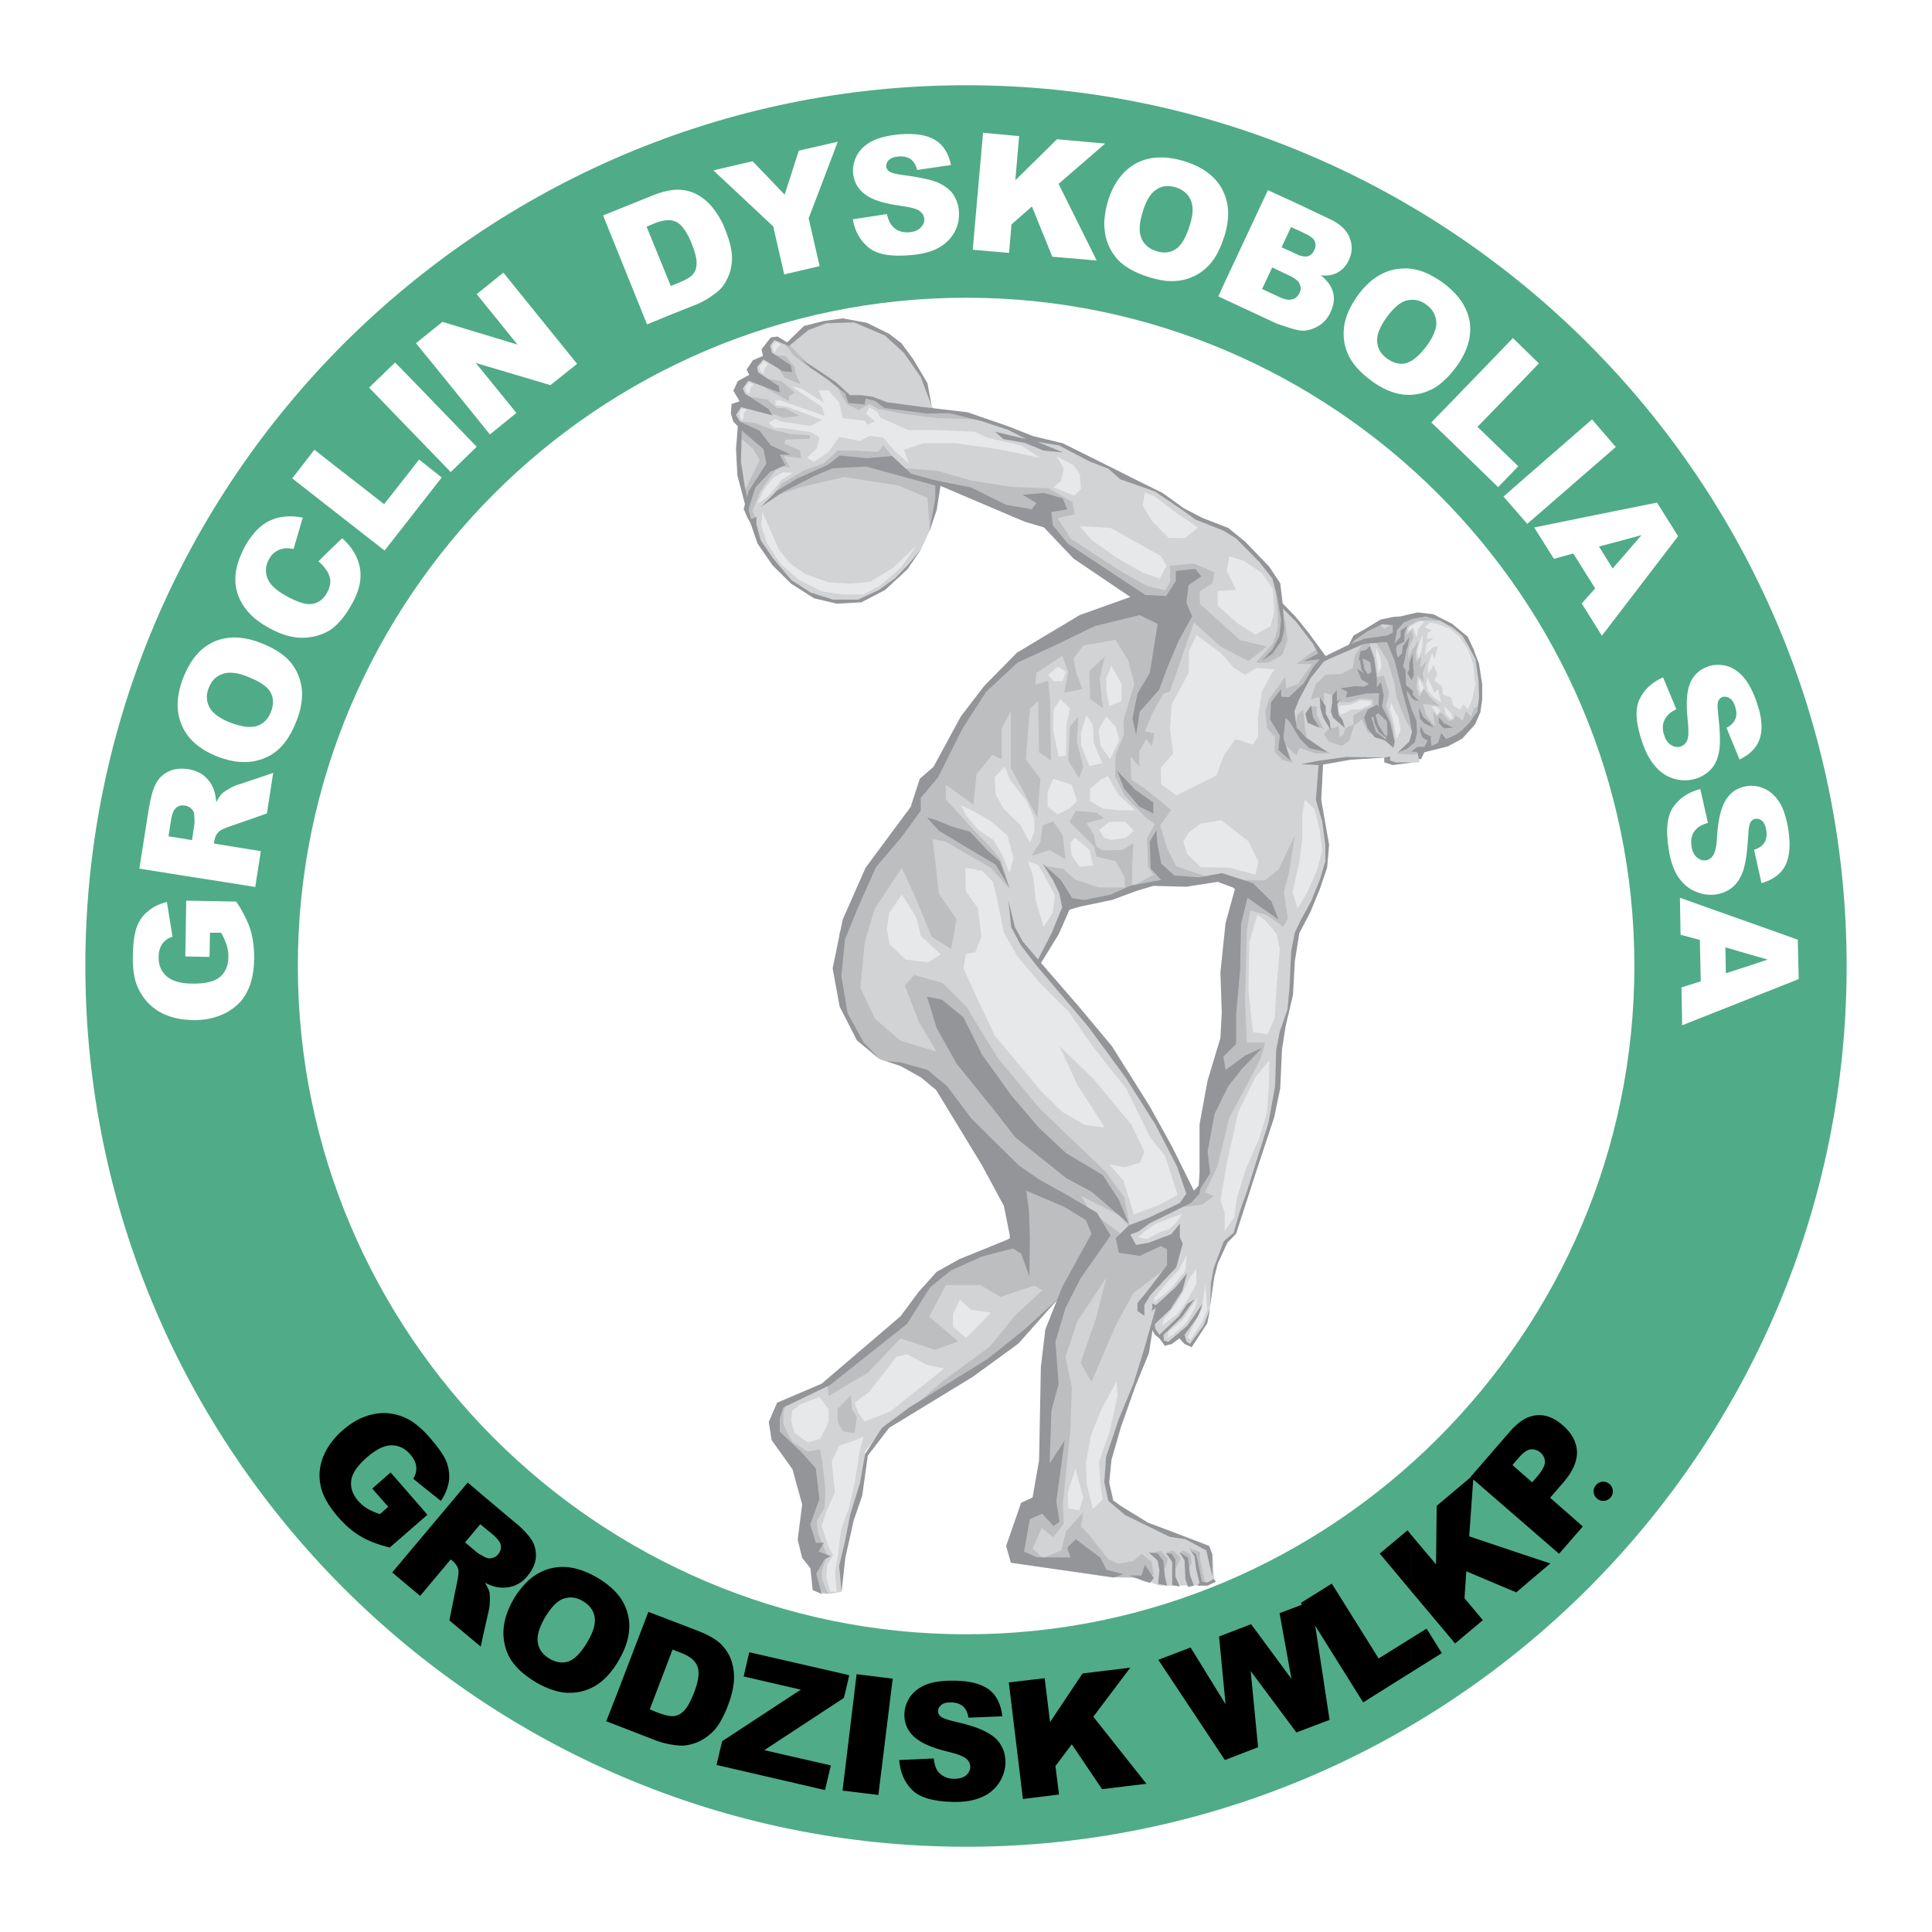<?xml version="1.0" encoding="utf-8"?>
<!-- Generator: Adobe Illustrator 13.0.0, SVG Export Plug-In . SVG Version: 6.00 Build 14948)  -->
<!DOCTYPE svg PUBLIC "-//W3C//DTD SVG 1.0//EN" "http://www.w3.org/TR/2001/REC-SVG-20010904/DTD/svg10.dtd">
<svg version="1.0" id="Layer_1" xmlns="http://www.w3.org/2000/svg" xmlns:xlink="http://www.w3.org/1999/xlink" x="0px" y="0px"
	 width="192.756px" height="192.756px" viewBox="0 0 192.756 192.756" enable-background="new 0 0 192.756 192.756"
	 xml:space="preserve">
<g>
	<polygon fill-rule="evenodd" clip-rule="evenodd" fill="#FFFFFF" points="0,0 192.756,0 192.756,192.756 0,192.756 0,0 	"/>
	<path fill-rule="evenodd" clip-rule="evenodd" fill="#FFFFFF" d="M92.599,173.719c-41.214,0-74.848-33.611-74.848-74.824
		c0-41.193,33.633-74.826,74.848-74.826c41.192,0,74.803,33.633,74.803,74.826C167.401,140.107,133.791,173.719,92.599,173.719
		L92.599,173.719z"/>
	<path fill-rule="evenodd" clip-rule="evenodd" fill="#D1D3D4" d="M83.966,158.758l0.336-3.867l1.811-6.979l0.202-3.086l1.811-2.326
		l10.443-6.998l6.642-7.246l-5.523-3.914l-6.105,3.02l-4.718,5.545l-6.843,5.412l-4.674,2.059l-0.447,2.861l3.578,4.541l0.425,8.363
		l1.029,2.861c0.269,0,0.492,0.023,0.76,0c0.447,0,0.828-0.111,1.274-0.201V158.758L83.966,158.758z"/>
	<path fill-rule="evenodd" clip-rule="evenodd" fill="#D1D3D4" d="M101.163,155.695c2.93-0.537,5.726,1.297,9.93,1.654
		c0.693,0.066,1.387-0.021,2.124,0.09c0.425,0.09,0.872,0.424,1.319,0.402s0.962,0.402,1.387,0.357l4.562-0.021l0.671-0.402
		l-0.179-2.596l-0.559-0.939l-1.521-0.514l1.543,0.426l-5.367-1.857l-3.937-2.102l-0.827-1.945l0.357-3.197l2.482-7.09l2.349-7
		l2.214-7.469l-11.92,6.328l-2.393,19.59L101.163,155.695L101.163,155.695z"/>
	<polygon fill-rule="evenodd" clip-rule="evenodd" fill="#D1D3D4" points="123.861,87.578 122.006,107.883 120.038,118.215 
		118.584,119.713 111.495,122.934 116.616,125.438 113.799,130.223 115.453,132.906 116.258,134.002 116.705,133.959 
		117.801,133.266 118.808,134.406 120.574,131.453 120.82,129.531 121.268,126.4 122.14,123.984 123.258,123.09 125.718,115.129 
		127.552,108.979 127.686,103.611 128.916,99.385 129.095,93.817 130.593,91.111 123.861,87.578 	"/>
	<polygon fill-rule="evenodd" clip-rule="evenodd" fill="#D1D3D4" points="93.225,79.013 87.679,85.655 84.481,93.728 
		85.487,102.516 91.995,106.564 108.678,122.979 114.044,125.594 118.002,124.164 118.584,118.707 115.162,111.305 110.131,103.611 
		104.16,96.97 101.7,93.281 99.62,84.515 93.225,79.013 	"/>
	<path fill-rule="evenodd" clip-rule="evenodd" fill="#D1D3D4" d="M78.622,34.489l1.945-1.745l2.415-0.805l2.326,0.067l2.37,0.939
		l2.125,1.543l1.878,2.549l1.208,3.287l0.514,0.895l3.421,0.224c2.08,0.738,4.137,1.498,6.104,2.415l2.55,0.402l5.77,2.549
		l4.249,2.236l3.869,2.594l3.667,1.498l3.734,3.824l1.051,2.549l0.135,1.163l1.677,1.275l2.595,3.556l-0.671,14.469l0.895,5.009
		l-1.074,4.182l-1.744,3.667l-4.36-3.086l-3.22-2.169l-7.648,0.582l-7.693,1.968l-3.041,6.016l-2.191-2.371l-8.52-15.43
		l6.374-10.868l11.785-6.798l3.421-0.939l-8.051-5.367l-2.728-2.549l-9.862-3.645l-0.984,4.227l-0.201,0.626l-0.85,1.834
		l-1.878,2.46l-2.035,1.677l-1.968,0.961l-3.444-0.09l-2.684-1.118l-1.946-1.7l-1.901-2.326l-1.521-3.646l-0.693-4.092l-0.134-4.518
		l-0.447-1.028c0.38-0.693,0.828-1.387,0.582-2.013l0.85-1.856c0.693-0.291,0.559-1.028,0.782-1.543
		c0.291-0.201,0.671-0.291,0.828-0.693l0.917-1.588L78.622,34.489L78.622,34.489z"/>
	<polygon fill-rule="evenodd" clip-rule="evenodd" fill="#D1D3D4" points="141.192,61.324 137.682,61.951 134.998,63.516 
		134.596,64.589 132.047,65.685 128.445,69.286 127.373,72.707 128.043,75.234 129.184,76.285 132.449,75.927 138.42,75.525 
		138.599,75.927 139.604,76.106 141.595,76.062 141.685,75.01 144.838,73.825 147.052,71.924 147.79,70.203 147.521,67.049 
		147.208,65.551 145.979,63.404 144.748,62.197 142.959,61.369 141.192,61.324 	"/>
	<polygon fill-rule="evenodd" clip-rule="evenodd" fill="#BCBEC0" points="90.899,140.555 94.03,137.826 98.748,134.361 
		101.253,131.275 104.339,128.412 106.575,128.658 99.062,135.859 90.899,140.555 	"/>
	<polygon fill-rule="evenodd" clip-rule="evenodd" fill="#BCBEC0" points="78.667,139.549 78.152,140.869 78.152,142.053 
		78.488,142.836 79.069,143.865 80.567,144.826 81.797,144.604 82.021,145.654 82.356,148.605 82.267,150.418 81.484,151.736 
		81.619,152.967 82.536,155.203 81.976,156.791 82.021,157.574 82.625,159.027 81.484,158.646 80.702,154.801 79.986,146.682 
		77.168,142.77 77.437,140.645 78.667,139.549 	"/>
	<polygon fill-rule="evenodd" clip-rule="evenodd" fill="#BCBEC0" points="73.747,43.591 75.111,44.753 75.804,45.894 
		74.149,49.271 74.664,50.188 75.804,47.638 77.034,45.983 75.983,43.523 74.015,42.361 73.747,43.591 	"/>
	<polygon fill-rule="evenodd" clip-rule="evenodd" fill="#BCBEC0" points="76.699,49.718 80.389,47.817 84.392,46.028 
		91.301,47.594 93.672,48.399 93.225,50.948 92.755,52.804 92.531,49.673 89.669,48.443 84.212,47.594 79.941,48.578 76.699,49.718 
			"/>
	<polygon fill-rule="evenodd" clip-rule="evenodd" fill="#BCBEC0" points="127.283,59.043 127.507,61.503 127.462,62.823 
		127.037,64.142 125.315,66.11 126.545,66.11 127.954,65.328 128.445,63.829 128.267,62.286 127.864,60.229 127.283,59.043 	"/>
	<polygon fill-rule="evenodd" clip-rule="evenodd" fill="#BCBEC0" points="76.744,37.799 78.018,38.067 79.293,39.163 
		78.711,39.521 78.711,40.035 76.251,38.626 76.744,37.799 	"/>
	<polygon fill-rule="evenodd" clip-rule="evenodd" fill="#BCBEC0" points="77.571,36.614 78.264,37.665 79.896,38.358 
		79.382,37.262 79.293,36.614 78.354,35.518 77.347,35.428 77.571,36.614 	"/>
	<polygon fill-rule="evenodd" clip-rule="evenodd" fill="#BCBEC0" points="78.264,34.243 79.204,35.473 80.389,36.39 80.992,36.703 
		78.711,34.355 78.264,34.243 	"/>
	<polygon fill-rule="evenodd" clip-rule="evenodd" fill="#BCBEC0" points="74.351,39.476 76.52,39.856 77.526,40.706 78.309,40.706 
		79.763,41.489 78.152,41.668 75.424,40.751 74.351,39.476 	"/>
	<polygon fill-rule="evenodd" clip-rule="evenodd" fill="#BCBEC0" points="73.389,41.981 75.245,42.182 77.168,42.898 78.89,43.3 
		80.836,43.434 80.747,43.77 78.354,43.859 78.264,44.262 79.807,44.955 79.941,45.715 78.197,45.492 78.801,46.632 77.526,46.453 
		75.469,43.591 73.389,41.981 	"/>
	<polygon fill-rule="evenodd" clip-rule="evenodd" fill="#BCBEC0" points="77.392,46.118 75.469,48.175 74.708,49.36 74.485,51.082 
		74.888,51.865 75.379,51.731 75.066,50.948 75.894,48.958 76.9,47.504 77.795,46.409 77.392,46.118 	"/>
	<polygon fill-rule="evenodd" clip-rule="evenodd" fill="#BCBEC0" points="77.034,49.54 78.018,48.22 80.21,46.945 82.2,46.229 
		83.586,44.955 85.264,44.955 87.634,45.089 88.126,44.396 89.311,45.894 83.989,46.185 78.667,48.443 77.034,49.54 	"/>
	<polygon fill-rule="evenodd" clip-rule="evenodd" fill="#BCBEC0" points="90.027,46.722 93.404,46.945 96.937,47.952 
		100.895,48.578 104.607,48.712 106.978,50.076 107.246,51.306 105.524,51.686 106.799,53.721 111.764,56.964 114.447,58.462 
		116.772,59.043 116.571,60.408 110.488,57.679 103.981,52.223 94.589,48.399 89.58,47.169 90.027,46.722 	"/>
	<polygon fill-rule="evenodd" clip-rule="evenodd" fill="#BCBEC0" points="83.43,38.313 83.989,39.476 84.526,40.348 85.666,40.907 
		86.717,40.303 87.634,40.795 89.938,41.265 93.448,41.712 97.921,41.847 94.723,40.952 90.139,40.706 86.896,39.632 84.75,39.767 
		83.43,38.313 	"/>
	<polygon fill-rule="evenodd" clip-rule="evenodd" fill="#BCBEC0" points="116.169,59.043 116.728,58.082 116.728,56.449 
		119.121,56.226 121.178,57.098 120.954,58.194 119.68,58.999 119.725,60.273 123.728,63.874 126.411,64.5 124.532,65.954 
		121.76,64.5 119.121,62.107 118.36,64.276 116.728,68.973 114.536,69.733 116.169,59.043 	"/>
	<polygon fill-rule="evenodd" clip-rule="evenodd" fill="#BCBEC0" points="116.772,67.966 114.939,71.231 114.224,72.975 
		115.162,73.154 114.939,74.429 114.357,73.736 113.664,74.966 113.664,76.464 112.256,74.876 112.076,71.924 113.172,68.235 
		112.568,65.909 111.294,63.829 108.073,64.411 107.112,65.685 107.336,67.005 107.984,68.749 106.173,69.106 106.575,67.049 
		105.837,65.014 106.016,63.404 112.993,60.094 117.622,62.912 116.772,67.966 	"/>
	<polygon fill-rule="evenodd" clip-rule="evenodd" fill="#BCBEC0" points="111.294,75.301 111.249,77.425 112.211,79.394 
		114.224,81.473 115.632,82.524 116.862,80.802 114.357,78.79 112.859,77.784 112.77,74.429 112.256,73.065 111.294,75.301 	"/>
	<polygon fill-rule="evenodd" clip-rule="evenodd" fill="#BCBEC0" points="115.252,82.167 114.447,83.62 114.536,86.482 
		115.073,87.265 112.568,88.674 120.775,87.578 117.354,86.438 116.438,84.626 115.632,81.943 115.252,82.167 	"/>
	<polygon fill-rule="evenodd" clip-rule="evenodd" fill="#BCBEC0" points="122.632,87.757 126.188,87.846 127.552,86.751 
		129.184,83.352 128.603,87.064 128.088,88.987 128.49,91.626 128.043,92.453 126.366,91.268 124.733,90.843 124.398,92.878 
		124.22,99.832 124.398,104.014 126.232,104.014 125.763,105.646 122.632,111.572 121.446,116.404 120.217,118.975 121.133,119.311 
		119.993,120.16 118.182,120.406 120.038,117.857 120.484,109.113 122.542,102.561 123.816,88.54 122.632,87.757 	"/>
	<polygon fill-rule="evenodd" clip-rule="evenodd" fill="#BCBEC0" points="106.485,62.823 101.208,65.685 96.825,70.829 
		92.71,78.074 91.078,80.892 86.672,87.064 83.766,93.057 83.542,96.367 83.989,100.705 85.666,103.791 87.813,105.691 
		92.129,107.123 102.215,117.477 109.214,121.658 107.85,119.311 111.674,121.256 112.725,122.441 112.166,119.445 110.31,116.896 
		107.112,113.854 103.668,110.521 99.576,105.602 96.4,100.414 94.03,98.066 91.212,97.283 90.273,98.334 91.682,101.98 
		93.448,104.932 89.848,103.836 87.299,101.645 85.845,98.559 86.27,94.019 87.254,90.709 89.982,86.572 91.458,89.837 
		92.957,93.459 94.902,94.689 95.438,91.715 93.672,89.166 93.314,85.946 93.046,83.709 94.365,83.978 98.838,86.572 
		100.761,88.719 99.844,85.789 98.838,84.559 97.205,82.882 94.365,79.751 94.365,78.298 97.116,80.288 97.429,77.202 
		99.017,75.301 99.934,75.749 99.934,72.663 100.851,71.007 100.851,76.598 103.489,81.562 103.803,77.694 102.349,75.749 
		102.751,70.694 103.578,69.957 103.668,75.055 104.854,75.882 104.764,69.777 104.562,67.921 103.288,68.324 103.399,67.139 
		106.485,65.104 106.485,62.823 	"/>
	<polygon fill-rule="evenodd" clip-rule="evenodd" fill="#BCBEC0" points="110.22,65.506 108.678,66.96 108.767,69.733 
		110.041,70.65 109.706,67.698 110.22,65.506 	"/>
	<polygon fill-rule="evenodd" clip-rule="evenodd" fill="#BCBEC0" points="107.581,71.522 106.754,72.461 106.575,75.882 
		107.671,77.604 108.073,76.509 107.447,73.959 107.581,71.522 	"/>
	<polygon fill-rule="evenodd" clip-rule="evenodd" fill="#BCBEC0" points="104.025,82.345 103.803,83.978 102.93,85.387 
		104.719,84.805 106.307,85.745 106.038,83.352 105.077,81.943 104.025,82.345 	"/>
	<polygon fill-rule="evenodd" clip-rule="evenodd" fill="#BCBEC0" points="107.336,80.892 106.709,81.987 109.393,84.671 
		109.125,83.24 108.387,82.122 110.131,81.652 109.393,81.071 107.336,80.892 	"/>
	<polygon fill-rule="evenodd" clip-rule="evenodd" fill="#BCBEC0" points="104.384,86.438 106.038,86.661 107.291,87.757 
		109.616,88.54 112.903,88.54 109.393,90.083 106.396,89.994 105.882,88.473 104.719,87.354 104.384,86.438 	"/>
	<polygon fill-rule="evenodd" clip-rule="evenodd" fill="#BCBEC0" points="109.393,85.476 111.294,85.901 112.211,87.534 
		112.256,88.808 112.948,88.518 112.948,86.527 113.083,84.112 111.987,84.805 109.975,84.85 109.125,84.246 109.393,85.476 	"/>
	<polygon fill-rule="evenodd" clip-rule="evenodd" fill="#BCBEC0" points="98.703,114.615 101.61,122.799 99.15,124.768 
		94.075,126.533 90.317,131.678 82.536,138.006 82.67,139.281 86.583,136.955 89.848,133.533 93.314,134.674 95.595,133.824 
		92.71,131.363 94.365,128.211 97.831,128.211 99.8,129.396 103.198,128.256 105.882,129.91 110.041,123 108.163,120.764 
		98.703,114.615 	"/>
	<polygon fill-rule="evenodd" clip-rule="evenodd" fill="#BCBEC0" points="110.041,122.799 105.771,129.799 104.384,135.322 
		103.758,149.365 101.655,151.961 101.298,154.645 104.697,156.008 103.02,154.51 103.937,152.43 105.077,153.369 106.128,152.006 
		106.038,150.059 106.799,142.59 106.934,138.408 106.307,135.367 107.492,131.811 110.399,127.451 109.304,131.678 
		107.805,135.949 108.9,137.871 111.316,132.236 113.083,128.994 116.348,126.533 116.862,123.895 112.256,124.633 111.809,123.09 
		108.9,120.898 110.041,122.799 	"/>
	<polygon fill-rule="evenodd" clip-rule="evenodd" fill="#BCBEC0" points="108.073,150.887 106.352,152.787 105.882,154.689 
		103.758,155.561 111.405,157.371 114.268,157.395 115.118,157.104 114.895,155.828 113.888,155.023 113.083,155.74 
		111.584,156.008 110.578,155.561 108.678,153.145 107.85,152.295 108.073,150.887 	"/>
	<polygon fill-rule="evenodd" clip-rule="evenodd" fill="#BCBEC0" points="114.76,154.979 115.811,154.732 116.526,155.516 
		116.258,156.434 115.811,156.299 115.498,155.516 114.76,154.979 	"/>
	<polygon fill-rule="evenodd" clip-rule="evenodd" fill="#BCBEC0" points="116.348,154.891 117.041,154.689 117.801,155.426 
		117.533,156.008 117.041,157.059 117.086,155.605 116.348,154.891 	"/>
	<polygon fill-rule="evenodd" clip-rule="evenodd" fill="#BCBEC0" points="117.622,154.979 118.047,154.689 118.763,155.068 
		118.897,155.918 118.539,156.656 118.36,155.561 117.622,154.979 	"/>
	<polygon fill-rule="evenodd" clip-rule="evenodd" fill="#BCBEC0" points="118.584,154.42 119.367,155.338 119.858,157.932 
		120.261,158.109 119.725,155.561 119.725,154.846 118.584,154.42 	"/>
	<polygon fill-rule="evenodd" clip-rule="evenodd" fill="#BCBEC0" points="140.32,61.503 138.106,62.733 137.548,62.197 
		135.154,63.561 134.506,64.634 136.653,63.874 137.368,64.231 138.464,65.954 139.113,68.145 139.337,69.599 140.231,71.79 
		141.014,73.244 140.655,74.116 139.337,75.189 141.014,75.301 142.602,74.832 144.883,73.691 146.783,72.506 147.521,70.471 
		147.074,70.65 146.783,71.477 146.246,70.963 145.934,71.924 145.195,71.343 145.062,71.79 144.569,71.924 143.787,71.052 
		143.384,71.477 142.959,70.963 143.16,72.461 142.288,71.343 141.976,70.247 142.825,70.292 143.652,70.471 142.602,69.509 
		142.064,68.749 141.595,69.509 141.327,68.592 141.416,67.362 142.109,68.1 141.931,67.184 142.333,65.954 141.685,66.602 
		141.797,65.417 141.327,66.065 141.237,65.193 141.551,63.874 140.835,64.925 140.477,65.73 140.566,64.589 141.014,63.65 
		140.88,62.823 140.32,63.359 140.41,62.554 141.416,61.951 142.333,61.906 143.921,61.951 142.691,61.324 140.32,61.503 	"/>
	<polygon fill-rule="evenodd" clip-rule="evenodd" fill="#BCBEC0" points="136.608,64.142 137.146,65.685 137.413,67.563 
		138.062,67.384 138.599,69.106 138.285,70.426 138.956,72.461 139.113,74.474 137.548,73.557 136.474,73.065 135.87,71.79 
		135.043,72.417 135.043,71.343 135.96,70.829 137.011,70.426 136.922,69.777 135.691,69.688 134.641,70.068 133.231,70.023 
		132.829,69.33 132.091,69.106 132.091,70.292 131.555,69.554 130.771,69.777 131.286,68.235 132.27,67.318 133.88,67.229 
		134.953,66.646 135.199,65.328 136.094,64.053 136.608,64.142 	"/>
	<polygon fill-rule="evenodd" clip-rule="evenodd" fill="#BCBEC0" points="130.771,70.471 131.375,70.471 131.375,71.343 
		132.047,72.707 131.174,72.417 130.458,71.701 130.771,70.471 	"/>
	<polygon fill-rule="evenodd" clip-rule="evenodd" fill="#BCBEC0" points="131.286,66.602 129.363,69.777 128.781,71.187 
		129.497,73.378 132.739,75.145 131.286,75.189 129.676,74.608 129.318,75.346 128.312,74.429 128.96,76.106 127.909,75.793 
		127.171,75.01 127.216,73.557 126.411,72.64 126.232,71.007 126.635,69.688 128.222,67.563 128.312,68.682 129.497,68.235 
		130.905,66.244 129.363,66.244 130.771,65.148 131.51,64.791 132.091,65.328 131.286,66.602 	"/>
	<polygon fill-rule="evenodd" clip-rule="evenodd" fill="#BCBEC0" points="130.012,70.784 129.452,71.32 129.184,72.663 
		130.369,73.602 130.19,72.506 130.012,70.784 	"/>
	<polygon fill-rule="evenodd" clip-rule="evenodd" fill="#BCBEC0" points="132.561,72.707 133.231,72.595 133.545,72.417 
		133.679,73.557 134.059,73.244 134.238,72.64 135.154,72.237 134.596,73.915 133.88,74.429 132.561,73.981 132.091,73.244 
		132.561,72.707 	"/>
	<polygon fill-rule="evenodd" clip-rule="evenodd" fill="#939598" points="92.957,40.527 91.861,37.62 90.184,35.205 88.305,33.483 
		85.219,32.164 82.446,32.253 80.657,32.924 78.711,34.534 77.258,33.93 76.833,34.489 77.034,35.205 78.89,36.435 79.024,37.128 
		78.107,37.039 76.162,35.854 75.536,36.614 75.625,37.128 77.705,38.537 77.795,39.163 76.117,38.537 74.664,37.978 74.105,38.761 
		74.351,39.297 76.654,40.795 77.079,41.444 73.926,40.617 73.434,41.399 73.836,42.07 75.804,42.987 76.9,44.44 78.89,45.358 
		77.795,45.358 78.354,46.409 76.833,47.08 75.379,48.622 74.753,50.545 74.664,49.047 76.475,46.229 76.162,44.798 74.149,43.077 
		73.166,42.07 72.919,41.265 72.986,40.303 73.792,40.035 73.166,38.984 73.613,38.023 74.753,37.396 74.485,36.882 75.111,35.943 
		76.117,35.518 75.983,34.847 76.9,33.662 77.571,33.572 78.532,34.154 80.21,32.521 82.155,32.029 84.079,31.761 86.494,32.208 
		88.708,33.304 89.938,34.243 91.123,35.854 92.531,38.224 92.957,40.527 	"/>
	<polygon fill-rule="evenodd" clip-rule="evenodd" fill="#939598" points="75.894,50.59 77.526,48.958 79.472,47.773 82.625,46.364 
		83.766,45.447 86.494,45.715 88.999,45.492 90.899,47.258 93.896,48.086 93.448,50.903 92.71,53.095 93.314,49.718 93.314,48.443 
		86.404,46.543 83.072,46.722 81.261,47.482 78.107,49.092 75.894,50.59 	"/>
	<polygon fill-rule="evenodd" clip-rule="evenodd" fill="#939598" points="74.664,49.137 74.194,50.769 74.53,51.552 74.888,52.223 
		75.581,54.235 77.079,56.405 78.935,58.238 81.216,59.692 83.475,60.229 85.935,60.094 88.305,58.864 90.541,56.785 91.95,54.728 
		90.676,56.271 89.311,57.679 87.679,58.864 85.622,59.826 83.117,59.826 80.903,59.133 78.935,57.858 77.079,55.644 75.894,53.9 
		75.469,52.357 75.469,51.552 74.932,51.82 74.708,50.993 74.843,49.54 74.664,49.137 	"/>
	<polygon fill-rule="evenodd" clip-rule="evenodd" fill="#939598" points="79.896,35.809 81.797,37.039 83.43,38.157 84.816,39.432 
		85.935,39.432 87.075,39.588 88.484,40.125 91.771,40.572 96.535,41.131 100.604,42.54 103.108,43.523 106.016,44.217 
		109.661,46.028 112.77,47.594 115.99,49.182 118.137,50.725 119.993,51.686 122.542,52.67 124.22,54.034 126.635,56.539 
		127.73,58.194 127.954,60.05 128.133,62.778 127.864,63.918 126.947,65.238 125.919,65.909 126.947,64.791 127.641,63.471 
		127.819,61.861 127.462,59.692 126.947,57.724 125.628,56.047 123.325,53.721 122.095,52.961 119.255,51.82 117.846,50.814 
		115.252,49.047 113.44,48.399 111.764,47.817 110.578,46.767 108.678,46.028 105.658,44.44 103.489,44.083 106.038,45.134 
		104.115,44.955 102.215,44.172 100.112,43.814 99.285,43.077 102.394,43.814 100.604,42.898 97.966,42.025 94.723,41.22 
		92.531,41.265 88.216,40.706 87.299,39.991 86.359,39.767 86.27,40.348 84.66,40.214 84.302,39.252 82.536,37.844 80.858,36.703 
		79.896,35.809 	"/>
	<polygon fill-rule="evenodd" clip-rule="evenodd" fill="#939598" points="92.531,47.773 96.848,48.622 100.381,50.367 
		102.93,50.814 103.399,50.188 102.014,49.36 104.16,49.182 106.016,49.718 106.485,50.814 104.898,51.082 105.032,52.402 
		106.53,54.235 114.268,59.356 116.348,59.468 117.31,57.948 117.31,56.964 119.255,56.763 119.858,57.5 118.584,58.373 
		118.36,60.139 118.941,61.503 117.622,63.874 116.571,66.333 115.632,68.838 113.709,71.007 113.351,73.333 112.993,71.701 
		113.485,69.196 114.716,67.139 115.498,62.241 113.709,61.369 109.214,62.465 105.39,64.321 101.521,66.11 98.391,69.017 
		96.042,72.663 93.583,77.56 91.861,79.617 91.861,80.892 89.938,83.531 87.388,86.527 85.8,90.083 84.302,93.728 83.944,97.373 
		84.57,101.107 86.181,104.014 87.857,105.76 85.487,103.791 83.766,100.414 83.072,96.613 84.079,91.738 86.359,86.572 
		89.49,82.345 90.854,80.512 91.771,77.694 93.135,76.509 95.864,71.477 98.212,68.414 101.477,65.104 107.716,61.369 
		112.77,59.558 107.112,55.734 104.16,52.625 102.215,52.044 93.225,48.22 92.531,47.773 	"/>
	<polygon fill-rule="evenodd" clip-rule="evenodd" fill="#939598" points="73.613,42.495 73.434,44.798 73.568,47.437 74.44,50.725 
		74.664,50.277 74.306,48.533 73.926,46.073 74.015,42.674 73.613,42.495 	"/>
	<polygon fill-rule="evenodd" clip-rule="evenodd" fill="#939598" points="111.45,76.889 112.166,78.7 113.664,80.467 
		115.073,81.16 115.073,80.064 113.262,78.79 111.45,76.889 	"/>
	<polygon fill-rule="evenodd" clip-rule="evenodd" fill="#939598" points="115.363,82.837 114.716,83.978 114.805,86.661 
		115.855,87.802 112.859,88.338 110.802,89.255 108.163,89.792 106.978,89.613 105.837,87.802 104.025,86.169 105.032,87.757 
		105.703,89.166 105.972,90.53 104.942,93.057 103.444,95.964 103.623,96.456 105.613,93.236 106.709,90.753 107.805,90.441 
		110.936,89.792 113.485,88.853 115.073,88.383 118.36,88.473 121.491,87.981 122.989,88.54 127.552,91.738 126.858,89.949 
		125.002,88.115 121.916,87.108 119.635,87.534 117.175,87.354 115.855,86.169 115.498,84.335 115.363,82.837 	"/>
	<polygon fill-rule="evenodd" clip-rule="evenodd" fill="#939598" points="92.487,81.562 93.672,82.882 96.311,84.47 99.33,86.259 
		100.693,88.518 99.755,85.946 98.524,84.85 96.758,82.971 94.991,82.479 93.314,81.786 92.487,81.562 	"/>
	<polygon fill-rule="evenodd" clip-rule="evenodd" fill="#939598" points="88.395,105.871 89.736,106.295 91.861,107.48 
		93.404,108.756 97.966,116.246 100.157,120.316 100.716,123.09 100.851,124.41 101.879,125.08 102.706,127.361 102.751,123.537 
		102.661,120.809 102.394,118.797 106.173,120.406 108.342,121.727 108.9,123.09 105.972,128.412 104.294,132.639 103.847,136.373 
		103.668,145.699 103.02,149.41 101.879,149.926 100.381,154.24 100.851,155.918 111.115,157.395 112.076,157.059 110.399,156.611 
		109.796,155.426 107.336,153.57 106.485,154.42 106.799,155.381 103.489,155.381 102.17,154.801 102.751,151.557 103.981,151.021 
		105.121,152.252 105.703,151.826 105.39,149.746 106.218,143.73 104.719,146.012 104.898,140.734 105.613,138.096 105.301,133.869 
		106.307,130.492 107.805,127.541 110.802,123.27 109.438,120.988 106.218,119.088 103.668,117.678 101.61,116.246 96.892,111.572 
		94.5,108.375 92.531,106.742 89.826,105.982 88.395,105.871 	"/>
	<polygon fill-rule="evenodd" clip-rule="evenodd" fill="#939598" points="92.487,99.43 93.985,99.744 96.132,101.51 
		97.966,105.199 100.895,109.293 103.668,112.535 106.352,115.039 110.041,117.254 111.629,119.713 112.613,122.084 108.945,118.93 
		106.352,117.521 101.298,113.475 99.106,110.656 95.438,106.117 93.448,102.561 92.487,99.43 	"/>
	<polygon fill-rule="evenodd" clip-rule="evenodd" fill="#939598" points="101.298,123.357 95.685,125.639 93.448,126.893 
		91.637,128.904 89.848,131.32 81.976,138.051 77.526,139.951 76.699,141.875 76.99,143.686 79.069,146.594 80.031,150.104 
		79.583,153.615 80.031,155.426 80.858,156.477 81.082,158.646 81.976,159.027 81.44,157.014 82.267,155.561 82.894,155.248 
		81.664,154.801 82.2,153.928 81.395,153.928 80.836,152.094 81.753,149.568 81.395,146.504 79.941,144.871 77.795,142.836 
		77.795,141.494 78.152,140.422 82.804,138.186 90.497,132.08 92.777,128.457 94.857,126.758 98.01,125.348 101.61,124.41 
		101.298,123.357 	"/>
	<polygon fill-rule="evenodd" clip-rule="evenodd" fill="#939598" points="105.658,129.486 101.61,134.047 97.071,137.357 
		88.708,142.457 86.583,145.229 86.024,149.232 85.174,151.691 84.347,155.381 83.966,158.803 83.721,156.254 84.302,153.793 
		84.816,151.154 85.8,147.957 86.315,145.051 87.992,142.457 90.72,140.422 98.524,135.59 102.215,132.639 105.658,129.486 	"/>
	<polygon fill-rule="evenodd" clip-rule="evenodd" fill="#939598" points="84.705,139.729 83.899,140.824 83.944,141.92 
		84.705,142.77 85.085,141.561 84.705,140.824 84.705,139.729 	"/>
	<polygon fill-rule="evenodd" clip-rule="evenodd" fill="#939598" points="112.68,157.193 113.888,157.193 114.224,156.119 
		115.118,157.439 114.716,157.932 112.68,157.193 	"/>
	<polygon fill-rule="evenodd" clip-rule="evenodd" fill="#939598" points="114.626,154.891 115.498,155.695 115.677,156.701 
		115.543,158.02 116.438,158.199 116.214,157.238 116.079,155.74 115.498,154.979 114.626,154.891 	"/>
	<polygon fill-rule="evenodd" clip-rule="evenodd" fill="#939598" points="116.348,154.979 116.951,155.828 116.951,158.154 
		117.712,158.289 117.265,157.283 117.265,155.605 116.907,155.023 116.348,154.979 	"/>
	<polygon fill-rule="evenodd" clip-rule="evenodd" fill="#939598" points="117.712,154.891 118.182,155.695 118.271,157.574 
		118.539,158.334 119.121,158.199 118.718,157.104 118.539,155.426 117.712,154.891 	"/>
	<polygon fill-rule="evenodd" clip-rule="evenodd" fill="#939598" points="118.763,154.689 119.165,155.248 119.367,156.656 
		119.68,157.932 119.456,158.199 120.484,158.199 121.312,157.797 121.089,157.529 120.484,157.887 119.903,157.797 119.501,155.74 
		119.322,155.068 118.763,154.689 	"/>
	<polygon fill-rule="evenodd" clip-rule="evenodd" fill="#939598" points="115.363,130.312 114.224,134.361 113.083,138.051 
		111.629,141.561 110.354,145.363 110.176,147.867 110.578,149.746 112.256,151.154 116.684,153.324 118.271,153.57 
		120.351,154.689 120.954,157.283 120.954,155.068 120.642,154.24 116.862,152.787 114.536,151.916 111.809,150.238 111.07,149.701 
		110.667,147.912 110.892,145.654 111.853,142.322 113.307,138.23 114.626,135.01 115.363,130.312 	"/>
	<polygon fill-rule="evenodd" clip-rule="evenodd" fill="#939598" points="100.604,89.837 100.895,92.498 101.834,94.287 
		103.444,96.367 108.61,102.471 112.345,107.57 115.274,112.199 117.443,116.404 118.36,119.088 117.712,120.025 114.536,121.525 
		112.613,122.264 111.316,123.537 111.629,124.99 113.709,125.305 115.811,124.32 116.438,124.633 116.438,126.221 114.536,128.725 
		113.485,130 113.485,130.805 114.179,131.275 114.179,130.18 114.805,129.172 117.354,126.445 118.002,124.074 117.712,123.447 
		117.712,122.084 116.862,123.135 114.626,123.984 113.351,124.209 112.77,123.18 113.619,122.844 114.716,122.039 116.951,120.943 
		118.808,120.025 119.68,119.088 119.814,118.035 119.121,118.797 116.907,114.346 114.716,110.389 110.936,104.373 
		107.626,100.414 103.578,95.741 102.036,93.929 101.253,92.498 100.604,89.837 	"/>
	<polygon fill-rule="evenodd" clip-rule="evenodd" fill="#939598" points="123.258,88.518 122.273,92.096 121.76,97.016 
		121.894,101.018 121.76,103.566 120.484,107.795 119.68,112.154 119.68,116.984 119.546,118.93 120.73,117.074 120.484,114.883 
		121.178,111.125 122.542,108.375 123.861,106.697 125.874,104.574 124.264,105.289 122.273,106.742 122.051,105.424 
		123.325,104.148 123.325,101.197 123.728,96.792 123.816,92.185 124.532,89.255 123.258,88.518 	"/>
	<polygon fill-rule="evenodd" clip-rule="evenodd" fill="#939598" points="114.939,130.045 114.983,130.402 114.895,130.805 
		115.318,130.469 115.073,132.236 116.772,130.627 117.958,128.77 118.449,127.004 117.265,128.457 115.318,130.223 
		114.939,130.045 	"/>
	<polygon fill-rule="evenodd" clip-rule="evenodd" fill="#939598" points="114.895,132.594 115.252,133.176 115.722,133.578 
		116.214,134.271 116.907,134.092 117.667,133.533 118.182,134.092 118.897,134.406 120.44,132.035 120.73,130.582 120.082,132.236 
		118.718,134.092 118.36,133.824 118.182,133.176 119.546,131.32 119.993,130.045 118.449,132.281 116.571,133.869 116.124,133.758 
		116.079,133.176 117.958,131.363 119.165,129.643 118.449,130.09 117.622,131.32 115.677,133.176 115.274,132.594 115.162,131.855 
		114.895,132.594 	"/>
	<polygon fill-rule="evenodd" clip-rule="evenodd" fill="#939598" points="138.42,75.569 134.282,75.525 131.375,75.927 
		129.81,76.24 131.555,76.33 131.286,79.796 131.912,81.943 132.226,84.291 132.226,85.901 131.688,87.757 130.816,89.904 
		129.721,91.917 129.184,93.057 128.826,94.869 128.647,98.648 128.445,100.75 127.686,102.918 127.328,104.752 127.216,108.375 
		126.545,112.064 124.398,118.887 123.728,120.764 123.079,123 122.095,123.85 121.089,126.533 120.82,128.031 120.73,130.312 
		121.133,127.496 121.491,126.086 122.453,123.984 123.325,123.09 125.315,116.939 127.127,111.484 127.73,108.576 127.909,104.664 
		128.267,102.383 129.005,99.252 129.184,95.919 129.631,93.102 130.727,91.022 131.688,88.674 132.404,86.572 132.605,84.291 
		131.822,79.796 132.002,76.285 134.774,75.793 138.42,75.569 	"/>
	<polygon fill-rule="evenodd" clip-rule="evenodd" fill="#939598" points="127.73,60.452 129.318,62.04 130.995,64.231 
		131.51,65.193 130.101,65.954 131.688,65.775 130.995,66.602 130.101,68.145 128.603,69.554 127.819,69.509 127.819,68.749 
		126.813,70.068 126.724,71.79 127.686,73.378 127.552,74.832 128.736,75.882 128.043,73.602 128.267,71.611 128.736,72.104 
		129.676,73.691 130.638,74.652 132.449,75.055 130.279,73.557 129.363,72.595 129.139,70.963 129.631,69.733 130.727,67.698 
		132.047,66.043 132.493,65.775 130.593,63.181 129.273,61.548 127.819,60.05 127.73,60.452 	"/>
	<polygon fill-rule="evenodd" clip-rule="evenodd" fill="#939598" points="131.688,69.599 132.27,70.471 132.27,71.187 
		132.65,71.924 132.784,72.886 132.002,71.566 131.733,70.65 131.688,69.599 	"/>
	<polygon fill-rule="evenodd" clip-rule="evenodd" fill="#939598" points="130.816,70.381 130.995,71.566 131.644,72.595 
		130.458,72.104 130.235,71.187 130.816,70.381 	"/>
	<polygon fill-rule="evenodd" clip-rule="evenodd" fill="#939598" points="136.653,64.5 137.101,65.685 137.368,67.788 
		137.368,68.592 137.771,68.056 138.062,69.375 137.883,70.471 138.688,72.059 139.157,73.981 139.001,74.608 138.24,73.915 
		138.42,73.154 138.375,71.969 137.503,71.142 137.592,69.151 136.317,69.196 134.282,69.599 134.417,69.017 133.724,68.682 
		135.132,68.458 136.094,68.503 136.563,68.235 135.825,67.788 135.378,66.691 136.317,67.362 136.832,67.049 136.653,65.506 
		136.653,64.5 	"/>
	<polygon fill-rule="evenodd" clip-rule="evenodd" fill="#939598" points="136.653,64.455 136.317,64.835 135.736,64.969 
		135.557,65.909 135.96,65.685 136.966,66.199 136.653,64.455 	"/>
	<polygon fill-rule="evenodd" clip-rule="evenodd" fill="#939598" points="137.413,70.292 136.474,70.784 136.094,71.566 
		136.451,72.663 137.146,73.557 138.509,73.959 137.279,73.02 136.832,71.611 137.727,71.007 137.413,70.292 	"/>
	<polygon fill-rule="evenodd" clip-rule="evenodd" fill="#939598" points="133.365,68.838 132.918,69.42 132.918,70.068 
		132.784,71.007 133.008,71.611 134.193,72.64 133.925,71.79 133.545,71.32 133.41,70.203 133.365,68.838 	"/>
	<polygon fill-rule="evenodd" clip-rule="evenodd" fill="#939598" points="132.047,65.551 134.282,64.455 136.094,63.739 
		138.375,63.404 139.381,62.912 139.157,64.098 139.381,65.417 140.231,66.87 140.275,68.1 140.41,69.42 140.835,70.784 
		141.327,71.924 141.371,73.154 141.147,74.071 140.41,74.697 139.471,75.055 140.611,73.981 140.88,73.02 140.611,71.477 
		139.918,69.017 139.157,65.954 138.375,64.053 136.094,64.231 132.226,65.909 132.047,65.551 	"/>
	<polygon fill-rule="evenodd" clip-rule="evenodd" fill="#939598" points="134.417,64.634 135.043,63.404 136.229,62.733 
		137.727,61.816 139.001,61.548 139.694,61.503 141.416,61.101 143.004,61.28 144.883,62.241 146.426,63.516 147.007,64.746 
		147.566,66.244 147.879,68.279 147.879,69.777 147.7,71.052 147.163,72.282 145.889,73.691 144.436,74.474 142.109,75.055 
		141.774,75.749 141.551,75.704 141.416,75.055 140.79,74.966 141.416,74.519 142.109,74.519 142.691,73.422 142.825,74.429 
		143.474,74.116 143.787,73.154 144.278,73.736 145.195,73.333 145.844,72.886 146.649,72.059 147.387,71.007 147.566,69.554 
		147.521,67.966 147.208,65.775 146.515,64.455 145.889,63.404 144.972,62.644 143.652,61.906 142.244,61.503 140.969,61.727 
		140.052,62.107 138.956,63.359 138.956,62.375 137.883,62.286 136.407,63.001 135.154,63.874 134.417,64.634 	"/>
	<polygon fill-rule="evenodd" clip-rule="evenodd" fill="#939598" points="140.455,62.42 139.739,62.912 139.739,63.516 
		139.046,64.321 139.157,65.104 139.381,64.411 140.097,64.008 140.142,63.046 140.455,62.42 	"/>
	<polygon fill-rule="evenodd" clip-rule="evenodd" fill="#939598" points="140.611,63.561 139.963,64.455 139.873,65.193 
		139.337,65.73 139.873,66.87 140.142,65.775 140.32,64.835 140.477,64.411 140.611,63.561 	"/>
	<polygon fill-rule="evenodd" clip-rule="evenodd" fill="#939598" points="140.969,65.193 140.611,66.11 140.611,66.781 
		140.41,67.139 140.835,67.876 141.059,67.318 140.969,66.065 140.969,65.193 	"/>
	<polygon fill-rule="evenodd" clip-rule="evenodd" fill="#939598" points="139.963,68.1 140.969,68.928 140.969,69.33 
		141.551,69.957 140.969,69.777 140.275,68.793 139.963,68.1 	"/>
	<polygon fill-rule="evenodd" clip-rule="evenodd" fill="#939598" points="141.551,70.605 141.685,71.701 142.064,72.148 
		143.049,72.595 142.646,72.104 141.976,71.522 141.551,70.605 	"/>
	<polygon fill-rule="evenodd" clip-rule="evenodd" fill="#939598" points="141.729,72.417 141.685,72.975 141.931,73.602 
		142.468,73.915 142.825,73.512 142.109,73.154 141.729,72.417 	"/>
	<polygon fill-rule="evenodd" clip-rule="evenodd" fill="#939598" points="143.562,71.566 143.562,72.148 144.055,72.663 
		144.972,72.595 144.055,72.148 143.562,71.566 	"/>
	<polygon fill-rule="evenodd" clip-rule="evenodd" fill="#939598" points="138.688,75.48 138.106,75.569 138.106,76.062 
		138.956,76.33 141.014,76.062 139.292,76.062 138.688,75.882 138.688,75.48 	"/>
	<polygon fill-rule="evenodd" clip-rule="evenodd" fill="#939598" points="133.769,69.688 133.187,70.203 133.231,70.516 
		133.769,69.688 	"/>
	<polygon fill-rule="evenodd" clip-rule="evenodd" fill="#939598" points="135.736,66.199 135.825,66.781 136.317,67.563 
		136.608,67.474 136.139,66.781 135.915,65.551 135.691,65.775 135.736,66.199 	"/>
	<polygon fill-rule="evenodd" clip-rule="evenodd" fill="#939598" points="136.966,71.187 137.146,72.148 137.548,73.02 
		138.464,73.736 138.062,73.199 137.503,72.282 137.189,71.142 136.966,71.187 	"/>
	<polygon fill-rule="evenodd" clip-rule="evenodd" fill="#E7E8E9" points="75.938,52.402 76.52,54.191 77.839,56.226 79.718,57.858 
		81.976,58.999 84.079,59.312 86.113,59.312 87.813,58.417 89.848,56.673 91.458,54.415 89.132,56.628 86.852,58.037 84.816,58.238 
		82.67,58.104 80.344,57.277 78.846,56.226 77.705,54.817 76.073,51.082 75.938,52.402 	"/>
	<polygon fill-rule="evenodd" clip-rule="evenodd" fill="#E7E8E9" points="76.699,42.182 77.347,41.802 77.974,42.07 80.836,42.495 
		82.021,41.892 78.488,40.572 77.437,40.438 77.347,39.946 77.839,39.946 82.267,41.489 82.021,40.617 78.935,38.537 79.941,38.761 
		82.2,40.169 81.664,38.939 82.67,38.939 83.721,40.169 84.079,41.712 86.27,41.981 87.209,43.255 85.8,43.993 83.721,43.591 
		82.67,45.089 81.216,46.073 80.523,45.67 81.484,44.753 81.753,43.636 80.903,43.122 77.974,42.674 77.258,42.719 76.699,42.182 	
		"/>
	<polygon fill-rule="evenodd" clip-rule="evenodd" fill="#E7E8E9" points="78.107,47.124 77.168,47.638 76.162,48.913 
		75.536,50.277 76.609,49.54 77.392,48.622 77.974,47.862 79.114,47.169 78.107,47.124 	"/>
	<polygon fill-rule="evenodd" clip-rule="evenodd" fill="#E7E8E9" points="86.717,40.617 86.404,41.31 87.299,42.025 87.947,41.847 
		87.5,41.086 86.717,40.617 	"/>
	<polygon fill-rule="evenodd" clip-rule="evenodd" fill="#E7E8E9" points="88.126,43.68 89.267,45 90.676,46.229 90.184,44.866 
		92.174,44.217 95.26,44.217 99.486,44.798 103.758,45.67 101.879,44.44 98.391,43.636 97.25,43.077 93.27,42.898 90.586,42.898 
		87.947,41.712 84.906,43.166 88.126,43.68 	"/>
	<polygon fill-rule="evenodd" clip-rule="evenodd" fill="#E7E8E9" points="107.716,52.491 108.945,53.9 111.405,55.644 
		114.044,57.143 115.722,57.724 116.393,56.449 115.811,55.465 110.802,52.67 107.716,52.491 	"/>
	<polygon fill-rule="evenodd" clip-rule="evenodd" fill="#E7E8E9" points="114.224,49.137 115.162,49.495 117.488,51.261 
		119.546,52.625 118.226,53.676 116.616,53.676 114.939,51.999 114,50.412 114.224,49.137 	"/>
	<polygon fill-rule="evenodd" clip-rule="evenodd" fill="#E7E8E9" points="124.04,55.913 125.919,57.187 126.992,58.775 
		127.127,61.011 126.769,62.465 125.271,63.315 123.549,62.241 121.491,60.452 121.491,58.954 123.325,58.864 122.408,56.964 
		122.632,55.51 124.04,55.913 	"/>
	<polygon fill-rule="evenodd" clip-rule="evenodd" fill="#E7E8E9" points="119.367,63.359 118.629,64.969 118.584,67.139 
		116.907,70.247 116.728,72.663 117.041,75.189 115.811,76.598 115.855,78.253 117.354,79.349 121.357,77.381 122.095,75.391 
		123.258,73.736 125.002,74.295 125.539,73.422 125.494,71.611 125.919,68.928 127.127,66.781 125.359,66.646 124.22,67.318 
		123.123,66.646 121.849,65.193 119.367,63.359 	"/>
	<polygon fill-rule="evenodd" clip-rule="evenodd" fill="#E7E8E9" points="121.849,81.831 119.814,82.167 118.584,83.061 
		118.047,83.978 118.449,85.208 119.814,86.527 122.632,86.572 125.271,87.265 125.539,85.946 124.555,83.933 121.849,81.831 	"/>
	<polygon fill-rule="evenodd" clip-rule="evenodd" fill="#E7E8E9" points="110.354,71.477 109.616,72.796 109.796,74.429 
		110.757,75.749 111.674,73.825 111.316,72.506 110.354,71.477 	"/>
	<polygon fill-rule="evenodd" clip-rule="evenodd" fill="#E7E8E9" points="105.792,69.733 105.121,70.784 105.077,72.886 
		105.613,75.48 106.352,75.391 106.396,72.282 106.754,70.694 105.792,69.733 	"/>
	<polygon fill-rule="evenodd" clip-rule="evenodd" fill="#E7E8E9" points="108.387,71.343 107.85,73.154 107.85,74.295 
		108.678,76.419 109.975,76.151 109.125,74.116 109.035,72.327 108.387,71.343 	"/>
	<polygon fill-rule="evenodd" clip-rule="evenodd" fill="#E7E8E9" points="110.892,66.423 110.354,67.698 110.399,68.973 
		110.667,70.426 111.897,69.957 111.897,68.235 110.892,66.423 	"/>
	<polygon fill-rule="evenodd" clip-rule="evenodd" fill="#E7E8E9" points="105.524,66.513 104.562,67.362 105.121,67.966 
		106.016,67.966 106.352,67.005 105.524,66.513 	"/>
	<polygon fill-rule="evenodd" clip-rule="evenodd" fill="#E7E8E9" points="100.246,76.464 100.761,77.784 102.394,79.885 
		103.198,81.652 103.198,83.016 102.751,84.067 101.79,82.301 100.112,80.668 99.33,79.237 99.24,77.56 100.246,76.464 	"/>
	<polygon fill-rule="evenodd" clip-rule="evenodd" fill="#E7E8E9" points="95.864,80.333 96.4,81.384 97.607,82.792 99.106,83.799 
		100.022,85.342 100.716,87.064 101.119,85.655 100.515,83.352 98.927,81.987 97.295,81.026 95.864,80.333 	"/>
	<polygon fill-rule="evenodd" clip-rule="evenodd" fill="#E7E8E9" points="110.533,77.425 109.796,77.784 108.767,78.7 
		108.722,79.885 109.997,80.668 111.674,80.847 113.262,80.847 111.584,79.282 110.533,77.425 	"/>
	<polygon fill-rule="evenodd" clip-rule="evenodd" fill="#E7E8E9" points="109.661,82.792 110.712,81.987 112.256,81.987 
		113.127,82.882 112.345,83.575 110.892,83.799 110.131,83.575 109.661,82.792 	"/>
	<polygon fill-rule="evenodd" clip-rule="evenodd" fill="#E7E8E9" points="105.077,77.694 104.518,79.058 104.518,80.467 
		105.524,81.25 106.754,80.624 107.447,79.93 106.934,78.298 105.077,77.694 	"/>
	<polygon fill-rule="evenodd" clip-rule="evenodd" fill="#E7E8E9" points="107.246,83.575 106.799,84.067 106.889,85.342 
		107.716,86.482 109.035,86.348 108.722,84.805 107.246,83.575 	"/>
	<polygon fill-rule="evenodd" clip-rule="evenodd" fill="#E7E8E9" points="102.572,85.901 103.623,86.348 104.294,87.534 
		105.256,89.3 105.032,91.067 104.115,92.498 103.333,89.792 103.108,87.623 102.572,85.901 	"/>
	<polygon fill-rule="evenodd" clip-rule="evenodd" fill="#E7E8E9" points="96.311,86.572 97.966,86.885 99.062,87.981 
		99.486,89.748 100.157,93.057 101.521,95.427 103.668,97.977 106.575,100.885 109.125,104.529 112.345,108.576 114.76,113.475 
		116.258,115.354 117.488,119.221 115.677,120.205 113.127,121.166 112.076,117.768 110.667,116.158 112.211,116.449 
		113.709,116.023 114.179,114.928 112.903,112.244 109.035,107.57 105.703,104.373 107.492,108.24 110.22,112.49 108.252,112.244 
		105.972,110.924 103.847,108.846 99.24,103.299 97.384,99.385 96.132,96.613 96.355,95.204 97.295,95.002 97.921,93.459 
		97.563,90.62 96.355,88.897 96.311,86.572 	"/>
	<polygon fill-rule="evenodd" clip-rule="evenodd" fill="#E7E8E9" points="89.982,89.255 88.708,91.067 88.484,92.655 
		88.752,94.197 90.362,95.741 92.576,96.009 93.851,95.204 91.861,93.37 91.458,91.581 89.982,89.255 	"/>
	<polygon fill-rule="evenodd" clip-rule="evenodd" fill="#E7E8E9" points="105.435,45.537 107.112,46.409 107.716,47.258 
		107.85,48.801 107.157,49.45 105.121,48.622 105.882,47.952 106.128,46.767 105.435,45.537 	"/>
	<polygon fill-rule="evenodd" clip-rule="evenodd" fill="#E7E8E9" points="74.753,38.157 74.351,38.582 74.44,39.074 74.753,39.297 
		74.888,38.716 75.201,38.358 74.753,38.157 	"/>
	<polygon fill-rule="evenodd" clip-rule="evenodd" fill="#E7E8E9" points="76.251,36.032 75.76,36.524 75.804,36.949 76.162,37.262 
		76.296,36.748 76.609,36.345 76.251,36.032 	"/>
	<polygon fill-rule="evenodd" clip-rule="evenodd" fill="#E7E8E9" points="73.971,40.751 73.747,41.265 73.926,41.892 
		74.149,41.847 74.261,41.131 74.53,40.862 73.971,40.751 	"/>
	<polygon fill-rule="evenodd" clip-rule="evenodd" fill="#E7E8E9" points="77.213,34.199 77.034,34.668 77.258,35.205 
		77.571,34.668 77.929,34.4 77.571,34.154 77.213,34.199 	"/>
	<polygon fill-rule="evenodd" clip-rule="evenodd" fill="#E7E8E9" points="125.449,91.268 126.232,91.827 127.373,93.191 
		127.686,94.689 127.373,98.334 127.171,101.6 126.455,103.209 125.002,102.963 124.555,98.826 124.645,94.019 125.449,91.268 	"/>
	<polygon fill-rule="evenodd" clip-rule="evenodd" fill="#E7E8E9" points="130.19,79.796 131.129,80.713 131.644,82.659 
		131.912,84.85 131.375,86.885 130.414,89.076 129.452,90.664 128.96,88.987 129.631,85.991 129.922,83.709 129.922,81.205 
		130.19,79.796 	"/>
	<polygon fill-rule="evenodd" clip-rule="evenodd" fill="#E7E8E9" points="126.635,105.803 126.59,108.375 126.411,110.969 
		125.673,113.475 124.264,116.717 123.414,119.49 123.123,121.48 122.185,122.799 122.185,120.943 121.76,119.803 122.408,116.023 
		123.549,110.924 125.271,107.436 126.635,105.803 	"/>
	<polygon fill-rule="evenodd" clip-rule="evenodd" fill="#E7E8E9" points="113.53,123.447 114.447,123.627 115.722,122.934 
		116.684,122.621 117.488,121.814 117.958,121.078 115.318,122.084 114.224,122.844 113.53,123.447 	"/>
	<polygon fill-rule="evenodd" clip-rule="evenodd" fill="#E7E8E9" points="118.405,125.17 117.667,126.623 116.684,127.674 
		115.162,129.486 115.162,129.91 116.772,128.637 118.271,126.758 118.405,125.17 	"/>
	<polygon fill-rule="evenodd" clip-rule="evenodd" fill="#E7E8E9" points="115.9,132.281 116.169,131.498 117.086,130.447 
		117.891,129.172 118.718,127.451 119.367,126.578 119.367,128.121 118.36,129.865 117.443,131.141 115.9,132.281 	"/>
	<polygon fill-rule="evenodd" clip-rule="evenodd" fill="#E7E8E9" points="116.438,133.488 116.616,132.818 118.002,131.678 
		119.501,129.396 119.255,130.447 118.36,131.99 117.041,133.176 116.438,133.488 	"/>
	<polygon fill-rule="evenodd" clip-rule="evenodd" fill="#E7E8E9" points="120.261,127.986 119.903,130.582 119.255,131.855 
		118.449,133.398 118.763,133.689 119.858,132.035 120.44,130.67 120.261,127.986 	"/>
	<polygon fill-rule="evenodd" clip-rule="evenodd" fill="#E7E8E9" points="95.774,129.688 95.081,131.096 95.081,132.371 
		96.4,133.488 98.883,130.961 96.892,130.67 95.774,129.688 	"/>
	<polygon fill-rule="evenodd" clip-rule="evenodd" fill="#E7E8E9" points="90.497,135.1 89.446,135.367 86.672,138.922 
		85.264,139.951 85.622,140.957 86.27,141.83 88.819,140.824 94.187,136.553 92.353,136.127 90.497,135.1 	"/>
	<polygon fill-rule="evenodd" clip-rule="evenodd" fill="#E7E8E9" points="81.753,139.369 79.807,140.131 79.024,140.779 
		78.935,141.74 79.248,142.926 80.567,143.91 81.842,143.551 82.67,141.875 82.67,140.6 81.753,139.369 	"/>
	<polygon fill-rule="evenodd" clip-rule="evenodd" fill="#E7E8E9" points="86.158,143.328 85.756,144.871 85.309,147.734 
		84.705,150.461 83.944,152.475 83.542,155.561 83.296,156.836 83.475,158.803 82.849,158.803 82.446,157.395 82.536,156.119 
		83.117,155.158 82.67,154.33 81.976,152.252 82.491,150.686 83.296,148.875 82.982,145.832 83.721,144.244 85.219,143.73 
		86.158,143.328 	"/>
	<polygon fill-rule="evenodd" clip-rule="evenodd" fill="#BCBEC0" points="84.906,139.191 83.542,140.6 83.586,141.875 
		84.123,142.814 85.264,142.971 85.487,141.359 84.996,140.6 84.906,139.191 	"/>
	<polygon fill-rule="evenodd" clip-rule="evenodd" fill="#E7E8E9" points="107.291,146.504 106.53,148.963 106.575,150.506 
		107.671,150.686 108.073,149.41 107.291,146.504 	"/>
	<polygon fill-rule="evenodd" clip-rule="evenodd" fill="#E7E8E9" points="111.405,137.826 109.885,140.6 108.856,143.193 
		108.342,145.877 108.432,148.092 109.035,150.551 109.997,149.611 109.796,148.092 109.661,145.832 110.712,142.836 
		111.495,139.281 111.405,137.826 	"/>
	<polygon fill-rule="evenodd" clip-rule="evenodd" fill="#E7E8E9" points="138.777,70.113 138.688,70.784 139.046,72.059 
		139.337,73.78 139.739,72.841 139.516,71.566 138.777,70.113 	"/>
	<polygon fill-rule="evenodd" clip-rule="evenodd" fill="#E7E8E9" points="137.279,65.148 137.548,67.229 137.838,66.423 
		137.682,65.506 137.279,64.589 137.279,65.148 	"/>
	<polygon fill-rule="evenodd" clip-rule="evenodd" fill="#E7E8E9" points="133.835,71.32 133.589,71.052 133.589,70.426 
		134.014,70.381 134.819,70.292 135.736,69.867 136.742,69.957 136.787,70.292 135.646,70.784 134.819,70.784 133.835,71.32 	"/>
	<polygon fill-rule="evenodd" clip-rule="evenodd" fill="#E7E8E9" points="142.646,62.107 143.384,62.241 144.659,62.733 
		145.598,63.516 146.47,64.791 147.007,66.333 147.074,67.384 147.208,68.279 146.873,69.777 146.47,70.784 145.979,70.292 
		145.688,70.829 144.972,70.381 144.793,69.599 143.966,69.286 143.876,68.503 143.115,67.921 143.384,67.229 143.049,66.333 
		142.512,67.184 142.468,66.468 142.87,65.148 143.115,65.73 143.474,64.455 142.87,64.634 142.154,65.372 142.333,64.231 
		143.049,63.65 142.333,63.739 142.423,63.136 142.825,62.912 142.154,62.554 142.646,62.107 	"/>
	<polygon fill-rule="evenodd" clip-rule="evenodd" fill="#E7E8E9" points="141.729,61.951 141.147,62.197 140.611,62.554 
		140.455,63.046 141.014,62.599 141.147,63.181 141.371,63.561 141.506,62.778 142.109,62.04 141.729,61.951 	"/>
	<polygon fill-rule="evenodd" clip-rule="evenodd" fill="#E7E8E9" points="141.931,63.315 141.551,64.321 141.371,65.014 
		141.551,65.775 141.774,65.014 141.931,64.231 141.931,63.315 	"/>
	<polygon fill-rule="evenodd" clip-rule="evenodd" fill="#E7E8E9" points="142.423,67.608 142.288,68.279 142.468,68.928 
		142.959,69.509 143.787,70.113 143.652,69.509 143.474,68.749 143.115,69.151 142.825,68.458 142.423,67.608 	"/>
	<polygon fill-rule="evenodd" clip-rule="evenodd" fill="#E7E8E9" points="141.595,67.698 141.506,68.235 141.729,69.106 
		142.064,68.637 141.886,68.235 141.595,67.698 	"/>
	<polygon fill-rule="evenodd" clip-rule="evenodd" fill="#E7E8E9" points="144.1,70.471 144.234,71.231 144.659,71.701 
		144.972,71.701 144.838,71.231 144.1,70.471 	"/>
	<polygon fill-rule="evenodd" clip-rule="evenodd" fill="#E7E8E9" points="142.825,70.471 143.339,70.516 143.697,70.874 
		143.384,71.32 142.825,70.471 	"/>
	<path fill-rule="evenodd" clip-rule="evenodd" fill="#50AB89" d="M96.4,163.053c18.337,0,34.997-7.492,47.073-19.568
		c12.099-12.098,19.59-28.758,19.59-47.118c0-18.337-7.491-34.998-19.59-47.096C131.397,37.195,114.737,29.704,96.4,29.704v-21.2
		c24.174,0,46.156,9.884,62.056,25.784c15.923,15.922,25.784,37.905,25.784,62.079c0,24.219-9.861,46.178-25.784,62.1
		c-15.899,15.9-37.882,25.785-62.056,25.785V163.053L96.4,163.053z M96.4,29.704c-18.36,0-35.042,7.491-47.118,19.567
		C37.207,61.369,29.715,78.029,29.715,96.367c0,18.36,7.492,35.02,19.567,47.118c12.076,12.076,28.758,19.568,47.118,19.568v21.199
		c-24.219,0-46.179-9.885-62.101-25.785c-15.922-15.922-25.784-37.904-25.784-62.1c0-24.174,9.862-46.156,25.784-62.079
		C50.222,18.388,72.182,8.504,96.4,8.504V29.704L96.4,29.704z"/>
	<path fill-rule="evenodd" clip-rule="evenodd" d="M159.955,147.822c-0.515,0-0.962,0.447-0.962,0.963
		c0,0.537,0.447,0.961,0.962,0.961c0.536,0,0.961-0.424,0.961-0.961C160.916,148.27,160.491,147.822,159.955,147.822
		L159.955,147.822z"/>
	<path fill-rule="evenodd" clip-rule="evenodd" d="M152.508,157.82v-2.551l2.17,0.715L152.508,157.82L152.508,157.82z
		 M152.508,152.385v-4.807l0.358,0.312l0.581-0.672c0.447-0.537,0.671-0.984,0.693-1.342c0-0.379-0.156-0.693-0.425-0.939
		c-0.291-0.244-0.604-0.357-0.962-0.334c-0.067,0-0.156,0.021-0.246,0.045v-3.266c0.269-0.09,0.515-0.156,0.783-0.18
		c0.895-0.09,1.789,0.246,2.639,1.008c0.895,0.781,1.364,1.654,1.409,2.615c0.022,0.984-0.425,2.014-1.387,3.109l-1.297,1.498
		l3.265,2.861l-2.371,2.729L152.508,152.385L152.508,152.385z M152.508,141.383v3.266c-0.29,0.111-0.604,0.357-0.939,0.736
		l-0.671,0.783l1.61,1.41v4.807l-5.523-4.785l-0.402,5.68l5.926,1.99v2.551l-1.229,1.051l-4.987-2.104l-0.179,2.684l1.834,2.191
		l-2.773,2.326l-4.428-5.277v-5.613l2.527,2.996l0.066-5.836l3.399-2.863l-0.022-0.021l3.937-4.539
		C151.256,142.121,151.882,141.629,152.508,141.383L152.508,141.383z M140.745,166.877l3.108-1.947l-1.521-2.438l-1.588,0.984
		V166.877L140.745,166.877z M140.745,153.078v5.613l-3.086-3.689l2.773-2.326L140.745,153.078L140.745,153.078z M140.745,163.477
		l-3.197,1.99l-4.674-7.469l-3.086,1.924l0.111,0.178l-2.236,0.85l1.186,6.553l-4.025-5.457l-3.198,1.23l0.648,6.754l-3.488-5.658
		l-3.221,1.23l6.643,9.996l3.31-1.275l-0.738-7.604l4.562,6.129l3.31-1.254l-1.432-9.391l4.785,7.646l4.741-2.973V163.477
		L140.745,163.477z M84.392,178.684v-2.773l1.073-8.877l3.601,0.447l-1.431,11.605L84.392,178.684L84.392,178.684z M84.392,168.598
		l0.335-1.453l-0.335-0.09V168.598L84.392,168.598z M89.714,175.598l3.444-0.156c0.067,0.58,0.201,1.006,0.425,1.297
		c0.38,0.469,0.895,0.715,1.587,0.738c0.515,0,0.917-0.113,1.208-0.336c0.268-0.246,0.425-0.514,0.425-0.85
		c0-0.291-0.112-0.582-0.38-0.805c-0.268-0.246-0.872-0.492-1.833-0.717c-1.588-0.379-2.706-0.871-3.377-1.475
		c-0.671-0.605-1.006-1.365-0.983-2.281c0.022-0.604,0.201-1.164,0.559-1.699c0.358-0.537,0.895-0.939,1.588-1.23
		c0.716-0.291,1.677-0.426,2.885-0.402c1.499,0.021,2.616,0.312,3.399,0.871c0.76,0.582,1.207,1.477,1.342,2.684l-3.377,0.135
		c-0.089-0.514-0.269-0.895-0.559-1.141s-0.693-0.381-1.185-0.381c-0.425-0.021-0.761,0.068-0.962,0.246
		c-0.224,0.18-0.335,0.381-0.335,0.648c0,0.18,0.089,0.357,0.246,0.492c0.179,0.18,0.582,0.312,1.208,0.471
		c1.588,0.357,2.684,0.715,3.354,1.096c0.693,0.357,1.186,0.781,1.476,1.318c0.313,0.516,0.447,1.096,0.447,1.744
		c-0.022,0.738-0.246,1.432-0.671,2.059c-0.425,0.625-1.006,1.096-1.767,1.408c-0.738,0.312-1.655,0.471-2.795,0.447
		c-1.99-0.045-3.354-0.447-4.115-1.23C90.206,177.768,89.803,176.783,89.714,175.598L89.714,175.598z M100.649,167.859l3.578-0.424
		l0.536,4.383l3.242-4.854l4.764-0.58l-3.689,4.896l5.3,6.688l-4.428,0.535l-3.019-4.473l-1.633,2.17l0.357,2.84l-3.6,0.447
		L100.649,167.859L100.649,167.859z M84.392,167.055v1.543l-0.201,0.805l-7.939,5.211l6.642,1.521l-0.582,2.459l-9.952-2.303v-2.773
		l7.536-4.941l-5.702-1.32l0.559-2.414L84.392,167.055L84.392,167.055z M84.392,175.91l-0.335,2.75l0.335,0.023V175.91
		L84.392,175.91z M72.36,170.812c0.112-0.225,0.201-0.471,0.291-0.717c0.291-0.738,0.469-1.475,0.559-2.213
		c0.067-0.738,0-1.432-0.201-2.08c-0.134-0.469-0.357-0.873-0.648-1.275V170.812L72.36,170.812z M72.36,164.527v6.285
		c-0.358,0.805-0.738,1.432-1.141,1.855c-0.514,0.537-1.096,0.939-1.722,1.186c-0.648,0.246-1.252,0.357-1.856,0.291
		c-0.134-0.023-0.269-0.023-0.38-0.045v-2.885c0.357-0.045,0.693-0.225,1.006-0.559c0.313-0.314,0.648-0.918,0.984-1.789
		c0.447-1.164,0.559-2.035,0.335-2.596c-0.201-0.58-0.76-1.027-1.632-1.363l-0.693-0.268v-2.842l2.438,0.939
		c0.984,0.381,1.745,0.828,2.259,1.32C72.092,164.215,72.249,164.371,72.36,164.527L72.36,164.527z M72.36,173.518l-0.313,0.201
		l-0.559,2.371l0.872,0.201V173.518L72.36,173.518z M67.262,161.799v2.842l-0.157-0.068l-2.281,5.971l0.827,0.336
		c0.716,0.268,1.23,0.381,1.588,0.336c0.022,0,0.022,0,0.022,0v2.885c-0.671-0.09-1.252-0.246-1.744-0.426l-3.869-1.498v-3.422
		l3.041-7.938L67.262,161.799L67.262,161.799z M61.649,165.803c0.044-0.09,0.089-0.156,0.134-0.246
		c0.939-1.633,1.23-3.176,0.828-4.607c-0.179-0.67-0.492-1.297-0.961-1.855V165.803L61.649,165.803z M61.649,159.094v6.709
		c-0.649,1.051-1.364,1.834-2.147,2.326c-0.828,0.514-1.744,0.781-2.75,0.76c-0.09,0-0.179,0-0.269,0v-3.064
		c0.089-0.021,0.201-0.045,0.291-0.088c0.604-0.225,1.252-0.895,1.9-2.035c0.56-0.963,0.761-1.768,0.648-2.416
		c-0.134-0.67-0.537-1.186-1.208-1.564c-0.537-0.314-1.073-0.426-1.632-0.291v-3.086c0.961,0.066,1.968,0.402,3.019,1.006
		C60.396,157.863,61.112,158.445,61.649,159.094L61.649,159.094z M61.649,168.754l-1.163,2.975l1.163,0.447V168.754L61.649,168.754z
		 M56.483,156.344v3.086c-0.089,0.021-0.179,0.045-0.269,0.066c-0.626,0.225-1.252,0.873-1.856,1.9
		c-0.582,1.029-0.828,1.857-0.693,2.527c0.112,0.672,0.515,1.186,1.163,1.566c0.559,0.334,1.118,0.447,1.655,0.334v3.064
		c-0.917-0.066-1.878-0.402-2.907-0.984c-0.693-0.402-1.252-0.826-1.722-1.252v-8.006c0.85-1.117,1.833-1.834,2.997-2.146
		C55.387,156.365,55.924,156.299,56.483,156.344L56.483,156.344z M51.854,157.932c0.291-0.18,0.559-0.426,0.805-0.738
		c0.469-0.559,0.738-1.164,0.805-1.789c0.045-0.627-0.089-1.207-0.402-1.744c-0.269-0.402-0.648-0.85-1.208-1.365V157.932
		L51.854,157.932z M51.854,152.295v5.637c-0.201,0.111-0.38,0.223-0.582,0.291c-0.537,0.178-1.073,0.223-1.632,0.133
		c-0.358-0.045-0.761-0.201-1.252-0.447c0.224,0.381,0.38,0.693,0.447,0.939c0.022,0.156,0.044,0.426,0.044,0.828
		c-0.022,0.402-0.044,0.693-0.089,0.895l-0.604,2.66v-7.982c0.067,0.045,0.134,0.066,0.201,0.111
		c0.224,0.111,0.447,0.156,0.693,0.09c0.246-0.045,0.447-0.18,0.604-0.357c0.246-0.291,0.335-0.605,0.291-0.895
		c-0.045-0.314-0.335-0.693-0.828-1.119l-0.961-0.783v-3.086l3.086,2.594C51.474,151.961,51.675,152.139,51.854,152.295
		L51.854,152.295z M51.854,158.646c-0.224,0.268-0.425,0.582-0.626,0.918c-0.671,1.184-1.006,2.303-1.006,3.375
		c0.022,1.051,0.291,1.969,0.827,2.773c0.224,0.312,0.492,0.627,0.805,0.939V158.646L51.854,158.646z M41.97,150.35l0.671,0.783
		l-0.671,0.582V150.35L41.97,150.35z M41.97,142.5c0.313,0.27,0.626,0.605,0.939,0.963c0.849,0.984,1.409,1.789,1.654,2.414
		c0.224,0.648,0.313,1.275,0.224,1.924c-0.112,0.648-0.357,1.297-0.805,1.945l-2.012-1.609V142.5L41.97,142.5z M48.187,149.209
		l-1.521-1.297l-4.696,5.592v5.656l2.996-3.576l0.246,0.199c0.246,0.225,0.425,0.471,0.515,0.783
		c0.045,0.225,0.022,0.604-0.089,1.119l-0.805,3.98l3.131,2.615l0.224-1.051v-7.982c-0.313-0.156-0.515-0.291-0.626-0.381
		l-1.163-0.984l1.521-1.811l0.269,0.223V149.209L48.187,149.209z M37.139,148.516l1.834-1.609l2.997,3.443v1.365l-3.086,2.684
		c-1.252-0.314-2.258-0.717-2.974-1.164c-0.76-0.447-1.498-1.096-2.236-1.945c-0.895-1.051-1.476-2.057-1.677-3.02
		c-0.224-0.982-0.134-1.967,0.246-2.928c0.403-0.984,1.051-1.879,1.968-2.662c0.962-0.85,1.968-1.363,3.042-1.588
		c1.051-0.223,2.102-0.111,3.131,0.336c0.515,0.223,1.051,0.582,1.588,1.072v5.637l-0.738-0.604c0.246-0.402,0.335-0.807,0.291-1.23
		c-0.045-0.402-0.246-0.805-0.604-1.207c-0.514-0.605-1.14-0.895-1.856-0.895c-0.738,0-1.543,0.402-2.438,1.184
		c-0.962,0.828-1.498,1.611-1.588,2.326c-0.089,0.717,0.134,1.387,0.693,2.035c0.268,0.291,0.559,0.559,0.895,0.76
		s0.76,0.381,1.274,0.561l0.828-0.738L37.139,148.516L37.139,148.516z M41.97,153.504l-2.84,3.377l2.795,2.348l0.045-0.068V153.504
		L41.97,153.504z"/>
	<path fill-rule="evenodd" clip-rule="evenodd" fill="#FFFFFF" d="M174.267,99.744v-3.311l2.103-0.693l-2.103-0.604v-3.198
		l5.099,1.812l0.09,3.935L174.267,99.744L174.267,99.744z M174.267,85.163v-6.731l0,0c0.604-0.09,1.186,0,1.767,0.246
		c0.582,0.269,1.074,0.716,1.499,1.364c0.402,0.648,0.715,1.565,0.894,2.773c0.225,1.476,0.135,2.639-0.29,3.511
		c-0.425,0.85-1.229,1.454-2.393,1.789l-0.738-3.332c0.515-0.156,0.85-0.425,1.051-0.738c0.179-0.335,0.246-0.738,0.157-1.252
		c-0.067-0.402-0.202-0.715-0.403-0.895c-0.224-0.179-0.447-0.246-0.692-0.201c-0.18,0.022-0.336,0.134-0.47,0.335
		c-0.112,0.179-0.201,0.604-0.224,1.252C174.379,84,174.334,84.626,174.267,85.163L174.267,85.163z M174.267,75.368v-7.402
		c0.358,0.537,0.716,1.23,1.007,2.124c0.492,1.409,0.604,2.572,0.335,3.489C175.407,74.295,174.96,74.876,174.267,75.368
		L174.267,75.368z M174.267,67.966v7.402c-0.224,0.134-0.447,0.291-0.716,0.402l-1.297-3.153c0.47-0.246,0.761-0.559,0.895-0.917
		c0.135-0.335,0.112-0.76-0.044-1.252c-0.135-0.403-0.336-0.671-0.56-0.805c-0.246-0.134-0.492-0.179-0.738-0.09
		c-0.156,0.067-0.29,0.202-0.38,0.403c-0.089,0.224-0.089,0.648,0,1.297c0.179,1.61,0.224,2.795,0.112,3.556
		c-0.112,0.76-0.358,1.364-0.738,1.833c-0.38,0.447-0.872,0.783-1.476,1.006c-0.716,0.246-1.432,0.269-2.17,0.09
		c-0.737-0.201-1.387-0.582-1.923-1.185c-0.559-0.604-1.028-1.432-1.387-2.505c-0.648-1.878-0.738-3.31-0.269-4.293
		c0.47-0.962,1.253-1.7,2.349-2.169l1.319,3.175c-0.515,0.246-0.85,0.537-1.051,0.85c-0.336,0.514-0.381,1.096-0.157,1.744
		c0.157,0.492,0.402,0.828,0.738,1.006c0.313,0.179,0.626,0.224,0.917,0.112c0.29-0.089,0.515-0.313,0.648-0.626
		c0.134-0.335,0.156-0.984,0.045-1.99c-0.179-1.61-0.112-2.84,0.224-3.667c0.335-0.828,0.939-1.387,1.812-1.7
		c0.559-0.201,1.162-0.201,1.789-0.067c0.604,0.157,1.185,0.515,1.699,1.096C174.021,67.653,174.155,67.788,174.267,67.966
		L174.267,67.966z M174.267,78.432v6.731c-0.089,0.693-0.201,1.23-0.335,1.655c-0.246,0.716-0.582,1.274-1.051,1.677
		c-0.447,0.38-1.007,0.626-1.633,0.738c-0.738,0.112-1.453,0-2.146-0.313c-0.693-0.291-1.253-0.805-1.7-1.476
		c-0.447-0.693-0.737-1.588-0.917-2.706c-0.312-1.968-0.156-3.399,0.492-4.271c0.627-0.872,1.521-1.454,2.661-1.744l0.761,3.376
		c-0.537,0.157-0.939,0.358-1.186,0.648c-0.425,0.425-0.559,1.006-0.447,1.677c0.067,0.515,0.246,0.895,0.537,1.119
		c0.29,0.246,0.581,0.335,0.895,0.291c0.29-0.045,0.559-0.224,0.737-0.514c0.201-0.313,0.336-0.962,0.381-1.946
		c0.111-1.632,0.402-2.818,0.872-3.578C172.679,79.036,173.35,78.588,174.267,78.432L174.267,78.432z M174.267,91.939v3.198
		l-2.124-0.626l0.045,2.594l2.079-0.671v3.311l-6.439,2.549l-0.067-3.779l1.923-0.604l-0.09-4.138l-1.923-0.514l-0.066-3.69
		L174.267,91.939L174.267,91.939z M161.654,61.034v-5.188l2.125-2.46l-2.125,0.582v-3.086l3.668-0.738l2.102,3.354L161.654,61.034
		L161.654,61.034z M161.654,50.881v3.086l-2.124,0.559l1.363,2.191l0.761-0.872v5.188l-1.834,2.393l-2.012-3.22l1.341-1.499
		l-2.012-3.22v-3.69L161.654,50.881L161.654,50.881z M157.138,48.13v-4.808l1.699-1.476l2.37,2.75L157.138,48.13L157.138,48.13z
		 M157.138,43.322v4.808l-4.764,4.137l-0.604-0.693v-3.578L157.138,43.322L157.138,43.322z M157.138,51.798l-4.07,0.828l1.968,3.131
		l1.923-0.537l0.18,0.269V51.798L157.138,51.798z M151.771,38.09v-3.556l1.767,1.722L151.771,38.09L151.771,38.09z M151.771,34.534
		v3.556l-4.361,4.495l4.07,3.936l-2.013,2.08l-4.719-4.584v-3.869l6.194-6.418L151.771,34.534L151.771,34.534z M151.771,47.997
		l-1.767,1.543l1.767,2.035V47.997L151.771,47.997z M144.748,37.285c0.18-0.224,0.381-0.47,0.56-0.715
		c1.118-1.521,1.543-3.02,1.319-4.496c-0.201-1.185-0.828-2.258-1.879-3.22V37.285L144.748,37.285z M144.748,28.854v8.431
		c-0.559,0.626-1.118,1.118-1.699,1.454v-5.435c0.201-0.447,0.29-0.872,0.246-1.252c-0.022-0.291-0.112-0.559-0.246-0.828v-3.601
		c0.29,0.157,0.559,0.336,0.85,0.537C144.212,28.384,144.48,28.608,144.748,28.854L144.748,28.854z M144.748,40.147v3.869
		l-1.699-1.632v-0.492L144.748,40.147L144.748,40.147z M143.049,27.624v3.601c-0.157-0.313-0.425-0.604-0.761-0.85
		c-0.604-0.425-1.229-0.559-1.878-0.402c-0.022,0-0.045,0-0.067,0v-3.198C141.237,26.819,142.154,27.087,143.049,27.624
		L143.049,27.624z M143.049,33.304v5.435c-0.09,0.044-0.179,0.089-0.269,0.134c-0.782,0.38-1.588,0.56-2.438,0.515v-3.176
		c0.626-0.179,1.319-0.783,2.08-1.811C142.691,34.02,142.915,33.64,143.049,33.304L143.049,33.304z M143.049,41.892v0.492
		l-0.246-0.224L143.049,41.892L143.049,41.892z M140.343,26.774v3.198c-0.648,0.179-1.297,0.738-1.99,1.677
		c-0.693,0.961-1.006,1.767-0.962,2.438c0.067,0.693,0.381,1.252,1.007,1.699c0.626,0.447,1.252,0.604,1.9,0.447
		c0.022-0.022,0.022-0.022,0.045-0.022v3.176c-0.134,0-0.246-0.022-0.38-0.022c-0.984-0.134-2.013-0.559-3.063-1.319
		c-1.074-0.783-1.834-1.588-2.281-2.438c-0.067-0.112-0.112-0.224-0.156-0.335v-4.025c0.224-0.559,0.559-1.141,0.983-1.744
		c1.118-1.543,2.438-2.438,3.914-2.661C139.694,26.796,140.008,26.774,140.343,26.774L140.343,26.774z M134.462,26.17v-2.84
		c0.066,0.112,0.134,0.224,0.179,0.358c0.312,0.76,0.291,1.521-0.067,2.259C134.551,26.036,134.506,26.104,134.462,26.17
		L134.462,26.17z M134.462,23.33v2.84c-0.291,0.514-0.693,0.895-1.208,1.118c-0.402,0.179-0.895,0.246-1.476,0.179
		c0.671,0.537,1.073,1.118,1.229,1.722c0.156,0.604,0.067,1.252-0.246,1.923c-0.246,0.559-0.604,1.006-1.073,1.32
		c-0.47,0.312-0.962,0.492-1.543,0.559c-0.156,0-0.357,0-0.581-0.044v-3.556c0.022-0.045,0.066-0.112,0.089-0.157
		c0.156-0.313,0.156-0.626,0-0.917c-0.022-0.067-0.045-0.112-0.089-0.179v-2.684c0.38,0.134,0.692,0.179,0.916,0.112
		c0.291-0.089,0.515-0.291,0.648-0.626c0.157-0.313,0.157-0.604,0.045-0.872c-0.111-0.269-0.425-0.515-0.917-0.738l-0.692-0.335
		v-2.616l3.063,1.454C133.5,22.234,134.104,22.727,134.462,23.33L134.462,23.33z M134.462,31.247
		c-0.202,0.515-0.336,1.006-0.381,1.498c-0.089,0.917,0.045,1.767,0.381,2.527V31.247L134.462,31.247z M129.564,20.378v2.616
		l-0.761-0.335l-0.939,2.012l1.432,0.649c0.089,0.044,0.179,0.089,0.269,0.134v2.684c-0.18-0.224-0.515-0.47-0.984-0.671
		l-1.654-0.783l-1.007,2.147l1.678,0.783c0.559,0.268,1.006,0.358,1.341,0.246c0.269-0.067,0.47-0.223,0.627-0.469v3.556
		c-0.246-0.045-0.515-0.112-0.806-0.202c-0.782-0.246-1.297-0.425-1.543-0.536l-5.188-2.416v-1.274l4.472-9.549L129.564,20.378
		L129.564,20.378z M122.028,23.934c0.044-0.112,0.089-0.246,0.134-0.38c0.536-1.722,0.492-3.22-0.134-4.472V23.934L122.028,23.934z
		 M122.028,19.082v4.853c-0.381,1.118-0.873,1.99-1.499,2.617c-0.693,0.715-1.543,1.163-2.505,1.386
		c-0.536,0.112-1.095,0.134-1.677,0.089v-2.84c0.357-0.022,0.671-0.134,0.962-0.335c0.559-0.358,1.028-1.163,1.408-2.415
		c0.336-1.051,0.358-1.879,0.067-2.505c-0.269-0.604-0.783-1.029-1.498-1.252c-0.336-0.089-0.648-0.134-0.939-0.112v-2.84
		c0.56,0.044,1.141,0.156,1.744,0.335c1.856,0.559,3.153,1.521,3.847,2.817C121.983,18.947,122.006,19.014,122.028,19.082
		L122.028,19.082z M122.028,28.519v1.274l-0.47-0.224L122.028,28.519L122.028,28.519z M116.348,15.727v2.84
		c-0.336,0.022-0.671,0.134-0.962,0.335c-0.581,0.358-1.051,1.118-1.386,2.259c-0.358,1.14-0.381,2.013-0.112,2.639
		c0.269,0.604,0.761,1.029,1.476,1.252c0.358,0.112,0.671,0.156,0.984,0.134v2.84c-0.515-0.067-1.073-0.179-1.654-0.358
		c-1.253-0.38-2.237-0.894-2.952-1.543c-0.693-0.671-1.186-1.498-1.432-2.527c-0.045-0.201-0.066-0.38-0.09-0.582v-1.364
		c0.045-0.515,0.157-1.029,0.313-1.566c0.56-1.833,1.521-3.086,2.84-3.801C114.246,15.816,115.252,15.638,116.348,15.727
		L116.348,15.727z M110.22,14.363v-0.045h0.023L110.22,14.363L110.22,14.363z M110.22,14.318v0.045l-4.606,3.98l3.802,7.648
		l-4.428-0.38l-2.035-5.009l-2.035,1.789l-0.246,2.84l-3.622-0.313l1.028-11.673l3.601,0.335l-0.38,4.405l4.159-4.092L110.22,14.318
		L110.22,14.318z M110.22,21.653c-0.066,0.469-0.066,0.939,0,1.364V21.653L110.22,21.653z M72.114,28.563v-6.239
		c0.067,0.179,0.157,0.358,0.224,0.537c0.47,1.163,0.693,2.102,0.693,2.862c0,0.738-0.156,1.431-0.447,2.035
		C72.45,28.049,72.293,28.317,72.114,28.563L72.114,28.563z M72.114,17.874l5.032,4.719l1.096,4.786l3.533-0.827l-1.096-4.764
		l2.907-7.648l-3.891,0.895l-1.409,4.383l-3.198-3.332l-2.975,0.693V17.874L72.114,17.874z M85.085,21.876l3.399-0.514
		c0.134,0.559,0.313,0.961,0.582,1.23c0.402,0.447,0.961,0.626,1.655,0.582c0.492-0.045,0.895-0.202,1.141-0.47
		c0.268-0.268,0.38-0.559,0.357-0.872c-0.044-0.313-0.179-0.559-0.469-0.783c-0.291-0.224-0.917-0.38-1.901-0.515
		c-1.632-0.224-2.795-0.581-3.511-1.118c-0.738-0.537-1.141-1.252-1.229-2.169c-0.045-0.582,0.089-1.185,0.38-1.744
		c0.313-0.559,0.783-1.029,1.454-1.387c0.67-0.358,1.61-0.604,2.84-0.715c1.476-0.112,2.639,0.044,3.466,0.537
		c0.85,0.492,1.387,1.342,1.633,2.527l-3.377,0.492c-0.134-0.514-0.358-0.872-0.671-1.095c-0.313-0.202-0.716-0.291-1.23-0.246
		c-0.425,0.044-0.716,0.156-0.917,0.335c-0.201,0.201-0.291,0.425-0.268,0.693c0.022,0.179,0.134,0.335,0.313,0.469
		c0.179,0.134,0.604,0.246,1.252,0.335c1.587,0.201,2.75,0.447,3.466,0.716c0.716,0.291,1.252,0.693,1.61,1.163
		c0.335,0.492,0.559,1.051,0.604,1.7c0.067,0.738-0.067,1.454-0.425,2.125c-0.357,0.648-0.894,1.185-1.61,1.587
		c-0.716,0.381-1.655,0.626-2.773,0.716c-1.99,0.179-3.399-0.067-4.227-0.783C85.8,23.979,85.286,23.062,85.085,21.876
		L85.085,21.876z M72.114,16.778v1.096l-0.939-0.872L72.114,16.778L72.114,16.778z M72.114,22.324v6.239
		c-0.201,0.246-0.447,0.492-0.693,0.671c-0.649,0.492-1.275,0.872-1.879,1.118l-2.527,1.006v-2.862l0.716-0.291
		c0.715-0.291,1.185-0.559,1.409-0.85c0.224-0.268,0.358-0.626,0.358-1.096c0.022-0.447-0.157-1.118-0.492-1.968
		c-0.47-1.163-0.984-1.878-1.521-2.147c-0.156-0.067-0.313-0.112-0.47-0.156V18.97c0.246-0.045,0.47-0.045,0.693-0.045
		c0.693,0.022,1.364,0.201,1.945,0.537c0.604,0.358,1.118,0.805,1.565,1.409C71.555,21.317,71.846,21.787,72.114,22.324
		L72.114,22.324z M67.016,18.97v3.019c-0.469-0.067-1.028,0.022-1.655,0.268l-0.85,0.358l2.415,5.926l0.089-0.045v2.862l-2.46,1.006
		l-4.383-10.868l4.987-2.013C65.831,19.215,66.457,19.037,67.016,18.97L67.016,18.97z M44.542,46.654v-5.21l3.019,3.13l-2.595,2.527
		L44.542,46.654L44.542,46.654z M44.542,37.978l4.338,5.367l2.639-2.146l-4.048-4.987l7.447,2.214l2.661-2.124l-7.357-9.102
		l-2.661,2.147l4.07,5.032l-7.089-2.147V37.978L44.542,37.978z M44.542,32.23v5.748L41.5,34.243l2.639-2.125L44.542,32.23
		L44.542,32.23z M44.542,41.444l-4.092-4.227v5.211l4.092,4.226V41.444L44.542,41.444z M40.449,52.268v-4.674l1.364-1.744
		l2.259,1.789L40.449,52.268L40.449,52.268z M40.449,37.217v5.211l-3.623-3.757l2.594-2.504L40.449,37.217L40.449,37.217z
		 M40.449,47.594v4.674l-2.08,2.661l-5.814-4.54v-4.584l5.77,4.495L40.449,47.594L40.449,47.594z M32.555,63.069
		c0.201-0.09,0.38-0.201,0.56-0.336c0.693-0.514,1.364-1.341,1.99-2.459c0.514-0.917,0.782-1.744,0.85-2.482
		c0.067-0.738-0.045-1.454-0.358-2.147c-0.291-0.693-0.783-1.341-1.454-1.945l-1.588,1.521v1.655
		c0.157,0.201,0.246,0.402,0.313,0.626c0.179,0.492,0.089,1.051-0.246,1.655c-0.022,0.022-0.045,0.067-0.067,0.112V63.069
		L32.555,63.069z M23.945,90.53c0.492,0.85,0.85,1.588,1.051,2.259c0.246,0.828,0.38,1.812,0.358,2.93
		c-0.022,1.386-0.291,2.526-0.783,3.377c-0.179,0.334-0.38,0.625-0.626,0.895V90.53L23.945,90.53z M32.555,45.805v4.584
		l-3.399-2.661l2.214-2.862L32.555,45.805L32.555,45.805z M32.555,55.219v1.655c-0.179-0.291-0.447-0.582-0.783-0.873L32.555,55.219
		L32.555,55.219z M32.555,59.267c-0.335,0.537-0.783,0.872-1.364,0.984c-0.604,0.112-1.499-0.157-2.617-0.783
		c-0.917-0.514-1.521-1.029-1.789-1.543c-0.358-0.716-0.335-1.409,0.045-2.125c0.179-0.335,0.402-0.582,0.671-0.76
		s0.582-0.291,0.917-0.335c0.201-0.022,0.492,0,0.872,0.067l0.917-3.13c-1.275-0.246-2.371-0.134-3.31,0.313
		c-0.939,0.447-1.766,1.319-2.482,2.594c-0.179,0.358-0.335,0.693-0.47,1.029v4.249c0.514,1.096,1.476,2.058,2.885,2.818
		c1.274,0.715,2.46,1.028,3.556,0.984c0.828-0.045,1.565-0.246,2.169-0.559V59.267L32.555,59.267z M23.945,88.249v-3.667l2.08,0.335
		l-0.559,3.578L23.945,88.249L23.945,88.249z M23.945,82.099V78.23l3.31-1.118l-0.626,4.048L23.945,82.099L23.945,82.099z
		 M23.945,76.017v-3.623c0.693,0.179,1.274,0.179,1.722,0.022c0.649-0.224,1.096-0.693,1.364-1.387
		c0.291-0.738,0.269-1.386-0.044-1.968c-0.335-0.582-1.096-1.096-2.326-1.565c-0.246-0.112-0.492-0.179-0.716-0.246v-3.623
		c0.648,0.067,1.342,0.224,2.057,0.514c1.275,0.492,2.236,1.096,2.907,1.833c0.649,0.761,1.029,1.61,1.185,2.594
		c0.135,1.006-0.022,2.102-0.492,3.31c-0.47,1.23-1.051,2.169-1.767,2.84c-0.693,0.648-1.565,1.074-2.617,1.252
		C24.817,76.039,24.393,76.039,23.945,76.017L23.945,76.017z M20.904,95.472l-2.415-0.045l0.089-5.568l4.987,0.089
		c0.134,0.201,0.246,0.402,0.38,0.581v9.46c-0.425,0.445-0.917,0.826-1.521,1.117c-0.939,0.469-2.013,0.693-3.243,0.672
		c-0.358-0.023-0.738-0.045-1.074-0.09v-3.646c0.335,0.068,0.693,0.09,1.096,0.09c1.274,0.023,2.191-0.201,2.728-0.648
		c0.559-0.469,0.85-1.14,0.85-1.99c0.022-0.402-0.044-0.783-0.156-1.163c-0.112-0.358-0.291-0.783-0.559-1.275h-1.118L20.904,95.472
		L20.904,95.472z M23.945,55.577v4.249c-0.112-0.224-0.201-0.447-0.269-0.693C23.341,58.037,23.431,56.852,23.945,55.577
		L23.945,55.577z M23.945,63.628v3.623c-0.716-0.179-1.297-0.179-1.767,0c-0.648,0.224-1.096,0.693-1.364,1.409
		c-0.269,0.693-0.224,1.32,0.089,1.923c0.335,0.604,1.051,1.118,2.147,1.543c0.313,0.112,0.604,0.202,0.895,0.269v3.623
		c-0.693-0.044-1.431-0.223-2.191-0.514c-1.789-0.693-2.997-1.722-3.601-3.108c-0.022-0.022-0.022-0.067-0.045-0.112V68.1
		c0.045-0.134,0.09-0.291,0.157-0.425c0.693-1.812,1.722-3.041,3.063-3.645C22.134,63.672,23.006,63.539,23.945,63.628
		L23.945,63.628z M23.945,78.23v3.869l-1.163,0.403c-0.492,0.179-0.827,0.335-0.984,0.514c-0.224,0.224-0.357,0.515-0.402,0.828
		l-0.067,0.313l2.617,0.425v3.667l-5.837-0.917v-3.69l1.051,0.179l0.224-1.521c0.045-0.157,0.022-0.47,0-0.962
		c0-0.246-0.089-0.447-0.269-0.626c-0.179-0.179-0.38-0.291-0.626-0.335c-0.134-0.022-0.269-0.022-0.38-0.022v-3.667
		c0.202,0,0.425,0.022,0.649,0.045c0.648,0.112,1.185,0.335,1.61,0.67c0.403,0.358,0.738,0.783,0.939,1.32
		c0.134,0.335,0.224,0.783,0.268,1.319c0.201-0.403,0.403-0.693,0.559-0.85c0.134-0.134,0.358-0.291,0.716-0.492
		c0.335-0.201,0.604-0.313,0.783-0.38L23.945,78.23L23.945,78.23z M18.108,101.689c-0.827-0.135-1.587-0.381-2.236-0.762
		c-0.939-0.559-1.633-1.34-2.103-2.369c-0.38-0.783-0.537-1.856-0.514-3.198c0.022-1.297,0.157-2.258,0.403-2.907
		c0.246-0.626,0.604-1.141,1.118-1.543c0.492-0.425,1.118-0.738,1.878-0.917l0.559,3.466c-0.447,0.134-0.783,0.38-1.028,0.716
		c-0.224,0.335-0.358,0.783-0.358,1.297c-0.022,0.805,0.246,1.431,0.783,1.922c0.358,0.314,0.85,0.537,1.498,0.648V101.689
		L18.108,101.689z M18.108,68.1v4.182C17.594,71.052,17.594,69.666,18.108,68.1L18.108,68.1z M18.108,76.688v3.667
		c-0.201,0.022-0.402,0.112-0.536,0.246c-0.246,0.201-0.425,0.626-0.515,1.275l-0.246,1.565l1.297,0.201v3.69l-4.204-0.671
		l0.939-5.948c0.179-1.096,0.402-1.946,0.693-2.482c0.269-0.559,0.693-0.984,1.275-1.252C17.191,76.777,17.639,76.688,18.108,76.688
		L18.108,76.688z"/>
</g>
</svg>
